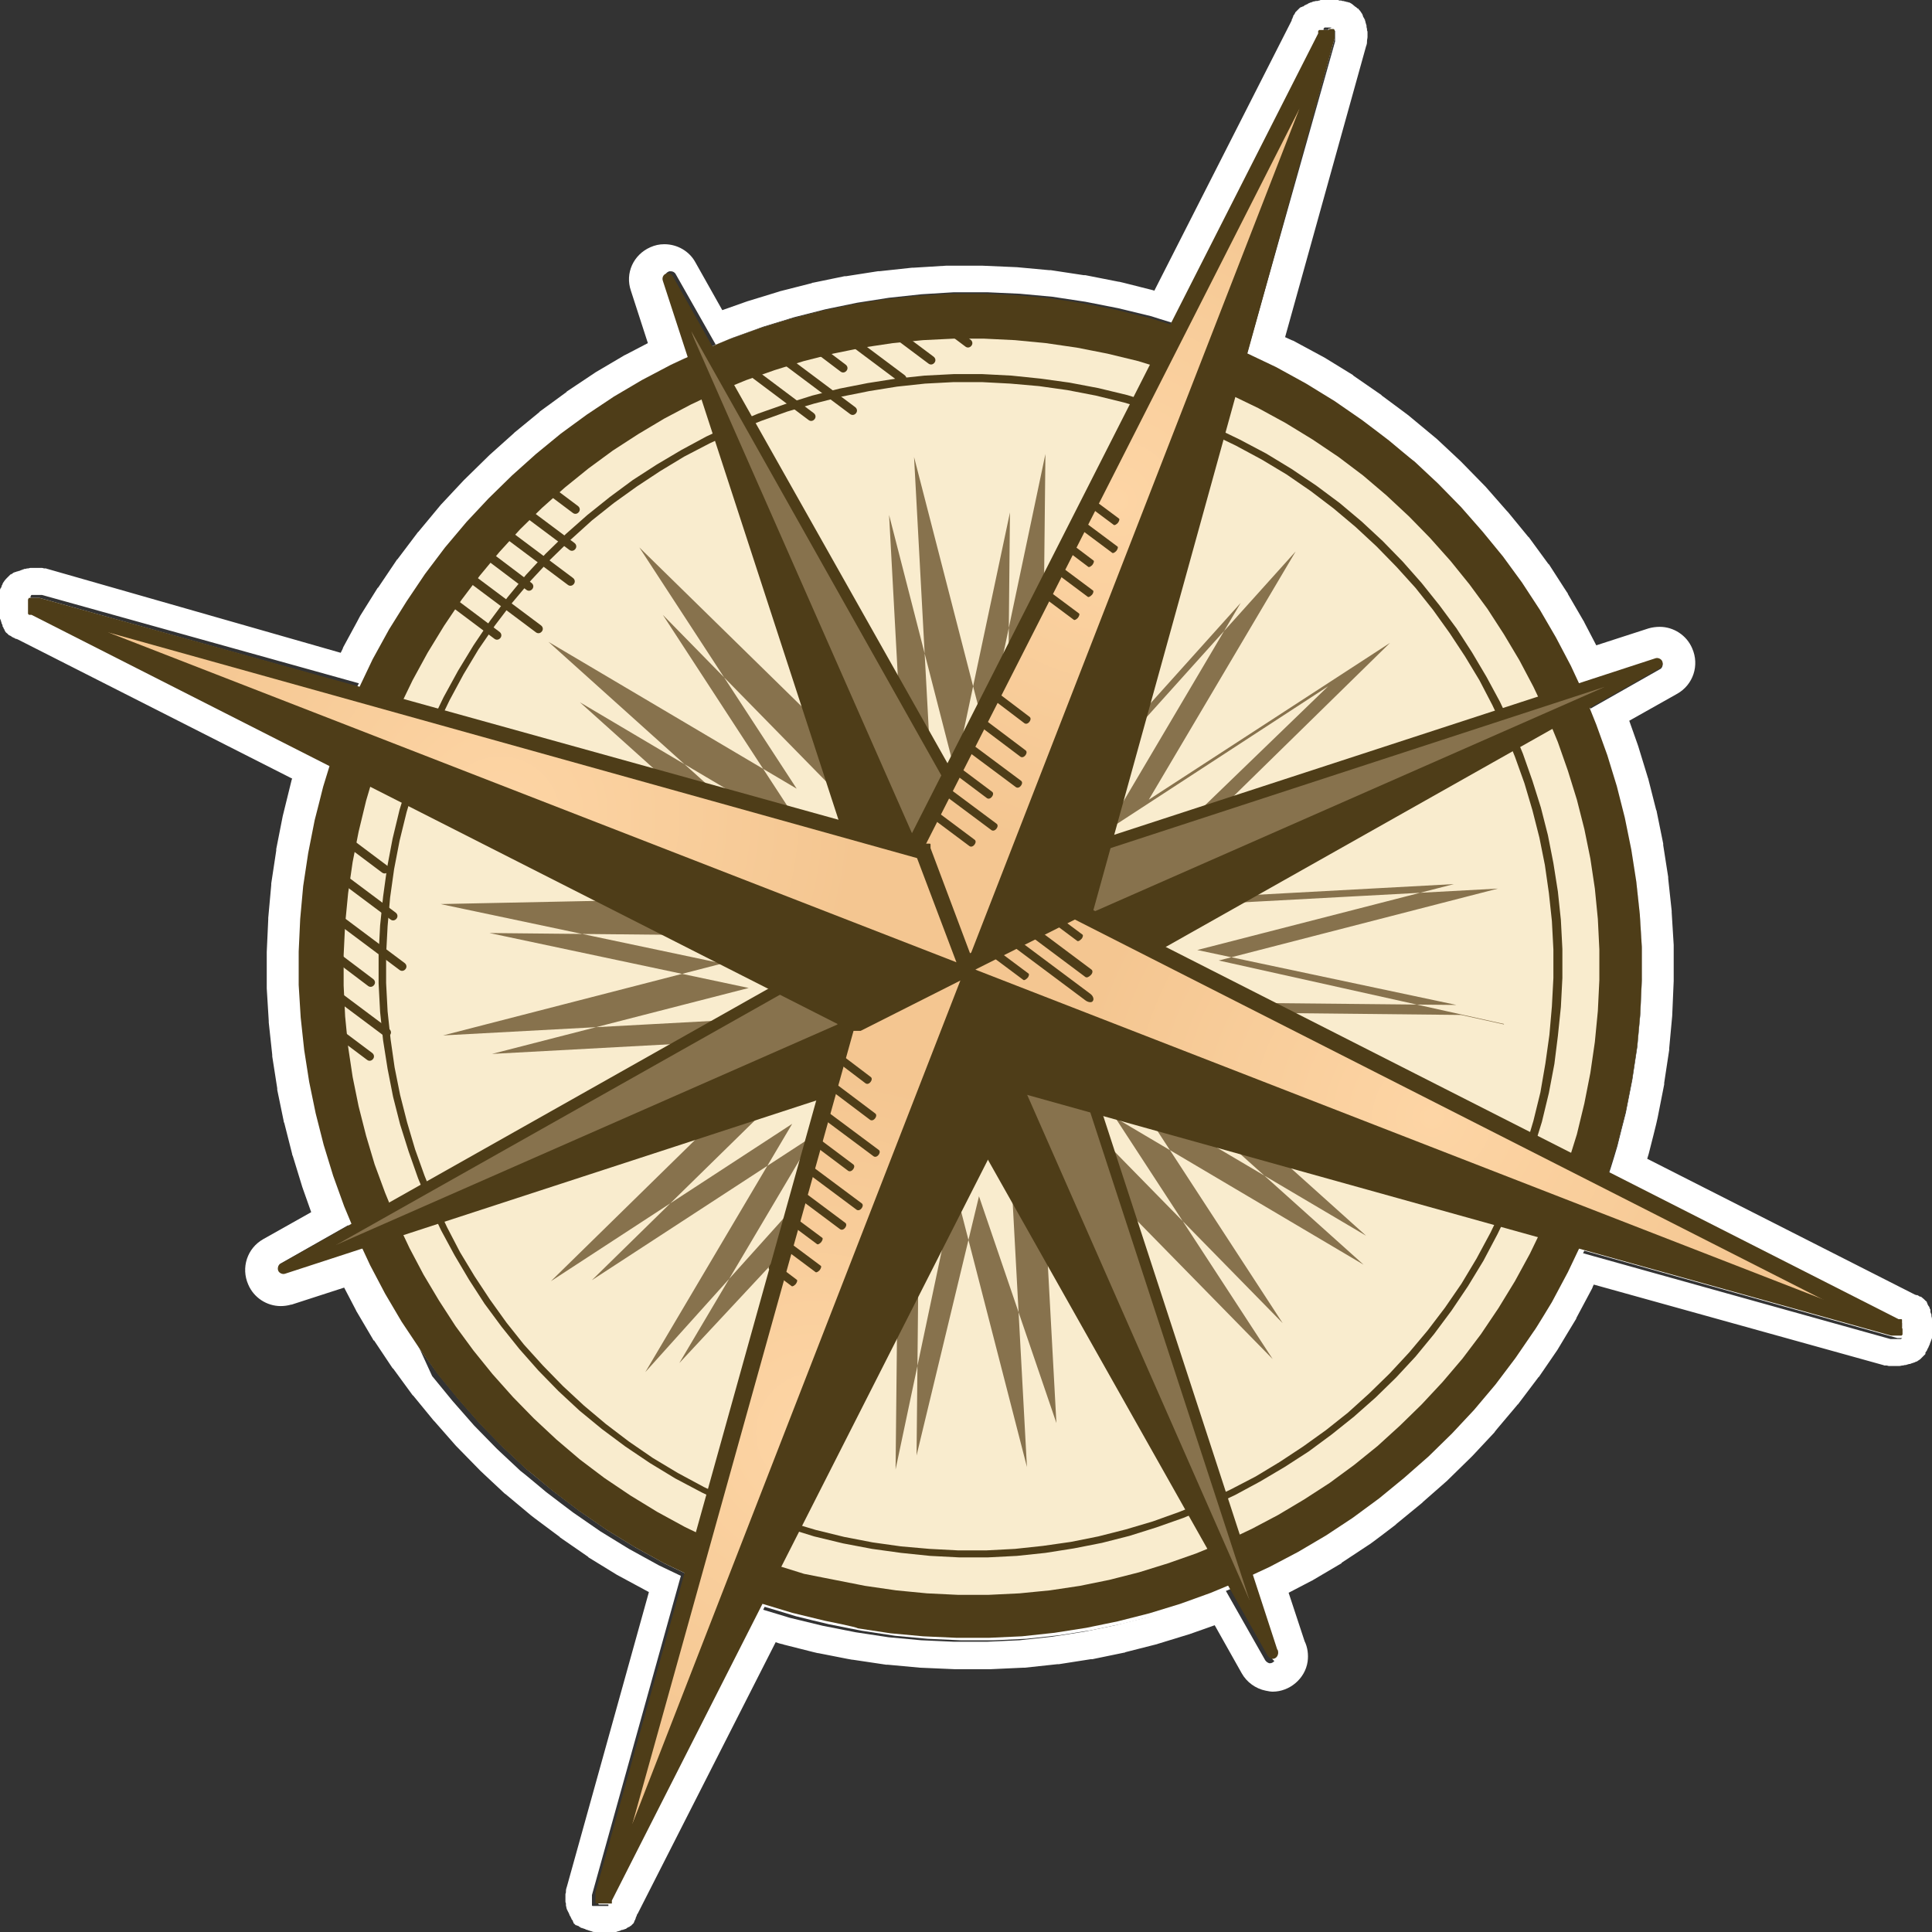 <svg xmlns="http://www.w3.org/2000/svg" xmlns:xlink="http://www.w3.org/1999/xlink" id="Layer_1" x="0px" y="0px" viewBox="0 0 386.8 386.8" style="enable-background:new 0 0 386.8 386.8;" xml:space="preserve"><rect x="0" y="0" width="386.8" height="386.8" fill="#333333" stroke="none"/><style type="text/css">	.st0{fill:#FFFFFF;}	.st1{fill:#F9ECCE;}	.st2{fill:#4E3D18;}	.st3{fill:#87724D;}	.st4{fill-rule:evenodd;clip-rule:evenodd;fill:#87724D;}	.st5{fill-rule:evenodd;clip-rule:evenodd;fill:#4E3D18;}	.st6{fill-rule:evenodd;clip-rule:evenodd;fill:url(#SVGID_1_);}	.st7{fill-rule:evenodd;clip-rule:evenodd;fill:url(#SVGID_00000019644605219580435630000016342409816185963167_);}	.st8{fill-rule:evenodd;clip-rule:evenodd;fill:url(#SVGID_00000150784751724873424260000015418021943006791868_);}	.st9{fill-rule:evenodd;clip-rule:evenodd;fill:url(#SVGID_00000145027862183520980810000010602663527220987064_);}</style><g>	<g>		<g>			<path class="st0" d="M380.8,265.7L380.8,265.7l0-0.1l0-0.1l0-0.1l0-0.1l0-0.1l0-0.1l0-0.1l0-0.1l0-0.1l0-0.1l0-0.1l0-0.1l0-0.1    l0-0.1l-0.1-0.1l-0.1,0l-0.1,0l-0.1,0l-0.1,0l-0.1,0l-0.1,0l-58.1-29.5c0.5-1.7,1.8-5.8,1.8-5.8c0,0,1.7-6.6,1.7-6.7l1.3-6.6    l1-6.6l0.6-6.5c0,0,0.3-6.7,0.3-6.7l0-6.6l-0.4-6.5l-0.7-6.5l-1-6.4l-1.3-6.4l-1.6-6.3l-1.9-6.2l-2.2-6.1l-1.4-3.4l14.1-8    c0.5-0.3,0.7-0.9,0.5-1.4c-0.2-0.5-0.8-0.8-1.4-0.6l-15.4,5l-1.6-3.4l-3-5.7l-3.2-5.5c0,0-3.6-5.5-3.6-5.5l-3.8-5.2l-4.1-5    l-4.3-4.9l-4.6-4.7l-4.7-4.4c0,0-5.1-4.2-5.1-4.2c0,0-5.4-4.1-5.4-4.1l-5.5-3.8l-5.7-3.5c0,0-6-3.3-6-3.3l-5.9-2.8L267.1,8l0,0    l0,0l0-0.1l0-0.1l0-0.1l0-0.1l0-0.1l0-0.1l0-0.1l0-0.1l0-0.1l0-0.1l0-0.1l0-0.1l0-0.1l0-0.1l0-0.1l0-0.1l0-0.1l0-0.1l0-0.1l0-0.1    l0-0.1l-0.1-0.1l-0.1-0.1l-0.1,0l-0.1,0l-0.1,0l-0.1,0l-0.1,0l-0.1,0l-0.1,0l-0.1,0l-0.1,0L266,6L266,6l-0.1,0l-0.1,0l-0.1,0    l-0.1,0l-0.1,0l-0.1,0l-0.1,0l-0.1,0l-0.1,0l-0.1,0l-0.1,0l-0.1,0l-0.1,0l-0.1,0l-0.1,0l-0.1,0l-0.1,0l-0.1,0l-0.1,0l-0.1,0.1    l-0.1,0.1l0,0.1l0,0.1l0,0.1l0,0.1l0,0.1l-29.7,58.6c-2-0.6-4.8-1.5-4.8-1.5s-6.5-1.6-6.6-1.6l-6.6-1.3l-6.6-1l-6.5-0.6    c0,0-6.6-0.3-6.6-0.3c0,0-6.7,0-6.7,0l-6.5,0.4l-6.5,0.7l-6.4,1l-6.3,1.3l-6.3,1.6l-6.2,1.9l-6.1,2.2l-3.4,1.4l-8-14.1    c-0.3-0.5-0.9-0.7-1.4-0.5c-0.5,0.2-0.8,0.8-0.6,1.4l5,15.4l-3.4,1.6l-5.7,3l-5.6,3.3l-5.4,3.6l-5.2,3.8l-5,4.1l-4.8,4.3    c0,0-4.7,4.6-4.7,4.6l-4.4,4.7c0,0-4.3,5.1-4.3,5.1l-4,5.3l-3.7,5.5l-3.5,5.6c0,0-3.3,6-3.3,6l-2.6,5.3L7.9,119.7l-0.1,0l-0.1,0    l-0.1,0l-0.1,0l-0.1,0l-0.1,0l-0.1,0l-0.1,0l-0.1,0l-0.1,0l-0.1,0l-0.1,0l-0.1,0l-0.1,0l-0.1,0l-0.1,0l-0.1,0l-0.1,0l-0.1,0    l-0.1,0l-0.1,0l-0.1,0.1l0,0.1l-0.1,0.1l0,0.1l0,0.1l0,0.1l0,0.1l0,0.1l0,0.1l0,0.1l0,0.1l0,0.1l0,0.1l0,0.1l0,0.1l0,0.1v0.1    l0,0.1l0,0.1l0,0.1l0,0.1l0,0.1l0,0.1l0,0.1l0,0.1l0,0.1l0,0.1l0,0.1l0,0.1l0,0.1l0,0.1l0,0.1l0.1,0.1l0.1,0.1l0.1,0l0.1,0l0.1,0    l0.1,0l0.1,0l0,0l59.5,30.2c-0.6,1.9-1.5,5.1-1.5,5.1c0,0-1.7,6.6-1.7,6.7l-1.3,6.6l-1,6.6l-0.6,6.6l-0.3,6.5c0,0,0,6.7,0,6.7    l0.4,6.5l0.7,6.5l1,6.4l1.3,6.3l1.6,6.3l1.9,6.2l2.2,6.1l1.4,3.4l-14.1,8c-0.5,0.3-0.7,0.9-0.5,1.4c0.2,0.5,0.8,0.8,1.4,0.6    l15.4-5l1.6,3.4l3,5.7l3.3,5.6L84,270l3.8,5.2l4.1,5l4.3,4.9l4.6,4.7l4.7,4.4c0,0,5.1,4.2,5.1,4.2c0,0,5.4,4.1,5.4,4.1l5.5,3.8    l5.7,3.5c0,0,6,3.3,6,3.3l4.4,2.1l-17.8,63.9l0,0.1l0,0.1l0,0.1l0,0.1l0,0.1l0,0.1l0,0.1l0,0.1l0,0.1l0,0.1l0,0.1l0,0.1l0,0.1    l0,0.1l0,0.1l0,0.1l0,0.1l0,0.1l0,0.1l0,0.1l0,0.1l0.1,0.1l0.1,0l0.1,0l0.1,0l0.1,0l0.1,0l0.1,0l0.1,0l0.1,0l0.1,0l0.1,0l0.1,0    l0.1,0l0.1,0l0.1,0l0.1,0l0.1,0l0.1,0l0.1,0l0.1,0l0.1,0l0.1,0l0.1,0l0.1,0l0.1,0l0.1,0l0.1,0l0.1,0l0.1,0l0.1,0l0.1,0l0.1,0    l0.1,0l0-0.1l0-0.1l0-0.1l0-0.1l0-0.1l0-0.1l0,0l30-59c1.4,0.4,6.3,1.9,6.3,1.9s6.5,1.6,6.6,1.6c0,0,6.5,1.3,6.6,1.3    c0,0,6.6,1,6.6,1l6.5,0.6c0,0,6.6,0.3,6.6,0.3c0,0,6.7,0,6.7,0l6.5-0.3l6.5-0.7l6.4-1l6.3-1.3l6.3-1.6l6.2-1.9l6.1-2.2l3.4-1.4    l8,14.1c0.2,0.3,0.5,0.5,0.8,0.6c0,0,0,0,0,0c0.6,0.2,1.2-0.3,1.3-0.9c0-0.3,0-0.6-0.2-0.8l-4.9-15.1l3.4-1.6l5.7-3l5.6-3.3    l5.3-3.5c0,0,5.3-3.9,5.3-3.9l5-4.1l4.9-4.3l4.7-4.6l4.4-4.7c0,0,4.3-5.1,4.3-5.1l4-5.3l3.7-5.4c0,0,3.5-5.8,3.6-5.8l3.2-6    l2.4-4.9l62.7,17.5l0,0l0.1,0l0.1,0l0.1,0l0.1,0l0.1,0l0.1,0l0.1,0l0.1,0l0.1,0l0.1,0l0.1,0l0.1,0l0.1,0l0.1,0l0.1,0l0.1,0l0.1,0    l0.1,0l0.1,0l0.1,0l0.1,0l0.1-0.1l0.1-0.1l0-0.1l0-0.1l0-0.1l0-0.1l0-0.1l0-0.1l0-0.1l0-0.1l0-0.1l0-0.1l0-0.1l0-0.1l0-0.1    L380.8,265.7L380.8,265.7z"></path>			<path class="st0" d="M265.8,6L265.8,6l0.1,0l0.1,0l0.1,0l0.1,0l0.1,0l0.1,0l0.1,0l0.1,0l0.1,0l0.1,0l0.1,0l0.1,0l0.1,0l0.1,0.1    l0.1,0.1l0,0.1l0,0.1l0,0.1l0,0.1l0,0.1l0,0.1l0,0.1l0,0.1l0,0.1l0,0.1l0,0.1l0,0.1l0,0.1l0,0.1l0,0.1l0,0.1l0,0.1l0,0.1l0,0.1    l0,0.1l0,0.1l0,0l0,0L249.6,71l5.9,2.8c0,0,6,3.3,6,3.3l5.7,3.5l5.5,3.8c0,0,5.3,4,5.4,4.1c0,0,5,4.2,5.1,4.2l4.7,4.4l4.6,4.7    l4.3,4.9l4.1,5l3.8,5.2c0,0,3.6,5.5,3.6,5.5l3.2,5.5l3,5.7l1.6,3.4l15.4-5c0.1,0,0.2-0.1,0.3-0.1c0.4,0,0.9,0.2,1,0.7    c0.2,0.5,0,1.2-0.5,1.4l-14.1,8l1.4,3.4l2.2,6.1l1.9,6.2l1.6,6.3l1.3,6.4l1,6.4l0.7,6.5l0.4,6.5l0,6.6c0,0-0.3,6.6-0.3,6.7    l-0.6,6.5l-1,6.6l-1.3,6.6c0,0-1.7,6.6-1.7,6.7c0,0-1.2,4.1-1.8,5.8l58.1,29.5l0.1,0l0.1,0l0.1,0l0.1,0l0.1,0l0.1,0l0.1,0.1    l0,0.1l0,0.1l0,0.1l0,0.1l0,0.1l0,0.1l0,0.1l0,0.1l0,0.1l0,0.1l0,0.1l0,0.1l0,0.1l0,0.1l0,0.1l0,0.1l0,0.1l0,0.1l0,0.1l0,0.1    l0,0.1l0,0.1l0,0.1l0,0.1l0,0.1l0,0.1l0,0.1l0,0.1l0,0.1l0,0.1l-0.1,0.1l-0.1,0.1l-0.1,0l-0.1,0l-0.1,0l-0.1,0l-0.1,0l-0.1,0    l-0.1,0l-0.1,0l-0.1,0l-0.1,0l-0.1,0l-0.1,0l-0.1,0l-0.1,0l-0.1,0l-0.1,0l-0.1,0l-0.1,0l-0.1,0l-0.1,0l-0.1,0l0,0l-62.7-17.5    l-2.4,4.9l-3.2,6c0,0-3.5,5.8-3.6,5.8l-3.7,5.4l-4,5.3c0,0-4.3,5.1-4.3,5.1l-4.4,4.7l-4.7,4.6l-4.9,4.3l-5,4.1    c0,0-5.3,3.9-5.3,3.9l-5.3,3.5l-5.6,3.3l-5.7,3l-3.4,1.6l4.9,15.1c0.2,0.2,0.2,0.5,0.2,0.8c-0.1,0.5-0.6,1-1.1,1    c-0.1,0-0.2,0-0.2,0c0,0,0,0,0,0c-0.3-0.1-0.6-0.3-0.8-0.6l-8-14.1l-3.4,1.4l-6.1,2.2l-6.2,1.9l-6.3,1.6l-6.3,1.3l-6.4,1    l-6.5,0.7l-6.5,0.3c0,0-6.4,0-6.6,0c0,0,0,0,0,0c0,0-6.5-0.3-6.6-0.3l-6.5-0.6c0,0-6.6-1-6.6-1c0,0-6.6-1.3-6.6-1.3    c0,0-6.6-1.6-6.6-1.6s-4.9-1.5-6.3-1.9l-30,59l0,0l0,0.1l0,0.1l0,0.1l0,0.1l0,0.1l0,0.1l-0.1,0l-0.1,0l-0.1,0l-0.1,0l-0.1,0    l-0.1,0l-0.1,0l-0.1,0l-0.1,0l-0.1,0l-0.1,0l-0.1,0l-0.1,0l-0.1,0l-0.1,0l-0.1,0l-0.1,0l-0.1,0l-0.1,0l-0.1,0l-0.1,0l-0.1,0    l-0.1,0l-0.1,0l-0.1,0l-0.1,0l-0.1,0l-0.1,0l-0.1,0l-0.1,0l-0.1,0l-0.1,0l-0.1-0.1l0-0.1l0-0.1l0-0.1l0-0.1l0-0.1l0-0.1l0-0.1    l0-0.1l0-0.1l0-0.1l0-0.1l0-0.1l0-0.1l0-0.1l0-0.1l0-0.1l0-0.1l0-0.1l0-0.1l0-0.1l0-0.1l17.8-63.9l-4.4-2.1c0,0-6-3.3-6-3.3    l-5.7-3.5l-5.5-3.8c0,0-5.3-4-5.4-4.1c0,0-5-4.2-5.1-4.2l-4.7-4.4l-4.6-4.7l-4.3-4.9l-4.1-5L84,270l-3.6-5.4l-3.3-5.6l-3-5.7    l-1.6-3.4l-15.4,5c-0.1,0-0.2,0.1-0.3,0.1c-0.4,0-0.9-0.3-1-0.7c-0.2-0.5,0-1.2,0.5-1.4l14.1-8l-1.4-3.4l-2.2-6.1l-1.9-6.2    l-1.6-6.3l-1.3-6.3l-1-6.4l-0.7-6.5l-0.4-6.5c0,0,0-6.6,0-6.7l0.3-6.5l0.6-6.6l1-6.6l1.3-6.6c0,0,1.7-6.6,1.7-6.7    c0,0,1-3.1,1.5-5.1L6.8,122.5l0,0l-0.1,0l-0.1,0l-0.1,0l-0.1,0l-0.1,0l-0.1-0.1l-0.1-0.1l0-0.1l0-0.1l0-0.1l0-0.1l0-0.1l0-0.1    l0-0.1l0-0.1l0-0.1l0-0.1l0-0.1l0-0.1l0-0.1l0-0.1l0-0.1v-0.1l0-0.1l0-0.1l0-0.1l0-0.1l0-0.1l0-0.1l0-0.1l0-0.1l0-0.1l0-0.1    l0-0.1l0-0.1l0-0.1l0.1-0.1l0-0.1l0.1-0.1l0.1,0l0.1,0l0.1,0l0.1,0l0.1,0l0.1,0l0.1,0l0.1,0l0.1,0l0.1,0l0.1,0l0.1,0l0.1,0l0.1,0    l0.1,0l0.1,0l0.1,0l0.1,0l0.1,0l0.1,0l0.1,0l64.2,17.9l2.6-5.3c0,0,3.3-6,3.3-6l3.5-5.6l3.7-5.5l4-5.3c0,0,4.3-5.1,4.3-5.1    l4.4-4.7c0,0,4.7-4.6,4.7-4.6l4.8-4.3l5-4.1l5.2-3.8l5.4-3.6l5.6-3.3l5.7-3l3.4-1.6l-5-15.4c-0.2-0.6,0.1-1.2,0.6-1.4    c0.1-0.1,0.3-0.1,0.5-0.1c0.4,0,0.8,0.2,1,0.6l8,14.1l3.4-1.4l6.1-2.2l6.2-1.9l6.3-1.6l6.3-1.3l6.4-1l6.5-0.7l6.5-0.4    c0,0,6.4,0,6.6,0c0,0,0,0,0,0c0,0,6.6,0.3,6.6,0.3l6.5,0.6l6.6,1l6.6,1.3c0,0,6.6,1.6,6.6,1.6s2.8,0.9,4.8,1.5l29.7-58.6l0-0.1    l0-0.1l0-0.1l0-0.1l0-0.1l0.1-0.1l0.1-0.1l0.1,0l0.1,0l0.1,0l0.1,0l0.1,0l0.1,0l0.1,0l0.1,0l0.1,0l0.1,0l0.1,0l0.1,0l0.1,0l0.1,0    L265.8,6L265.8,6 M265.8,0C265.7,0,265.7,0,265.8,0l-0.1,0c-0.1,0-0.2,0-0.3,0l-0.1,0c-0.1,0-0.2,0-0.3,0l-0.1,0    c-0.1,0-0.2,0-0.3,0l-0.1,0c-0.1,0-0.2,0-0.3,0.1l-0.1,0c-0.1,0-0.2,0.1-0.4,0.1l-0.1,0l-0.1,0c-0.2,0-0.3,0.1-0.5,0.1l-0.1,0    c-0.1,0.1-0.3,0.1-0.4,0.2l-0.1,0l0,0c-0.1,0-0.1,0-0.2,0.1l-0.1,0c-0.2,0.1-0.3,0.2-0.5,0.3l-0.1,0c0,0-0.1,0.1-0.1,0.1l-0.1,0    c-0.1,0.1-0.3,0.2-0.4,0.3l-0.1,0c-0.1,0-0.1,0.1-0.2,0.1l-0.1,0c0,0-0.1,0.1-0.1,0.1l-0.1,0c-0.1,0.1-0.2,0.2-0.3,0.3l-0.1,0.1    c0,0-0.1,0.1-0.1,0.1l-0.1,0.1c-0.1,0.1-0.3,0.3-0.4,0.4l0,0.1c0,0,0,0-0.1,0.1l0,0.1c-0.1,0.1-0.2,0.2-0.3,0.4l0,0.1    c0,0.1-0.1,0.1-0.1,0.2l0,0.1c-0.1,0.1-0.2,0.3-0.2,0.4l0,0.1l-27.5,54.1c-0.1,0-0.2-0.1-0.3-0.1c-6.7-1.7-6.7-1.7-6.9-1.7    l-6.6-1.3c-0.1,0-0.2,0-0.3,0l-6.6-1c-0.1,0-0.2,0-0.3,0l-6.5-0.6c-0.2,0-0.2,0-6.9-0.3c-0.1,0-0.1,0-0.2,0c0,0-0.1,0-0.1,0    c-0.3,0-6.7,0-6.7,0c-0.1,0-0.2,0-0.3,0l-6.5,0.4c-0.1,0-0.2,0-0.3,0l-6.5,0.7c-0.1,0-0.2,0-0.3,0l-6.4,1c-0.1,0-0.2,0-0.3,0    l-6.3,1.3c-0.1,0-0.2,0-0.3,0.1l-6.3,1.6c-0.1,0-0.2,0.1-0.3,0.1l-6.2,1.9c-0.1,0-0.2,0.1-0.3,0.1l-4.8,1.7l-5.4-9.6    c-1.2-2.2-3.6-3.6-6.2-3.6c-1,0-1.9,0.2-2.8,0.6c-3.4,1.5-5.1,5.2-3.9,8.7l3.4,10.5l-4.6,2.4c-0.1,0-0.2,0.1-0.2,0.1l-5.6,3.3    c-0.1,0.1-0.2,0.1-0.3,0.2l-5.4,3.6c-0.1,0.1-0.2,0.1-0.2,0.2l-5.2,3.8c-0.1,0.1-0.2,0.1-0.2,0.2l-5,4.1    c-0.1,0.1-0.1,0.1-0.2,0.2l-4.8,4.3c-0.1,0.1-0.1,0.1-5,4.9c-0.1,0.1-0.1,0.1-0.2,0.2l-4.4,4.7c0,0,0,0-0.1,0.1    c-0.1,0.1-0.1,0.1-4.4,5.3c-0.1,0.1-0.1,0.2-0.2,0.2l-4,5.3c-0.1,0.1-0.1,0.2-0.2,0.2l-3.7,5.5c-0.1,0.1-0.1,0.2-0.2,0.2    l-3.5,5.6c-0.1,0.2-0.4,0.8-3.4,6.3c0,0.1-0.1,0.2-0.1,0.3l-0.4,0.8L9.5,113.9c-0.1,0-0.2,0-0.2-0.1l-0.1,0c-0.1,0-0.1,0-0.2,0    l-0.1,0c-0.2,0-0.3-0.1-0.5-0.1l-0.1,0l-0.1,0c-0.2,0-0.3,0-0.5,0l-0.1,0c-0.1,0-0.1,0-0.2,0c0,0,0,0,0,0l-0.1,0    c-0.1,0-0.2,0-0.3,0l-0.1,0c-0.1,0-0.1,0-0.2,0l-0.1,0c-0.1,0-0.3,0-0.4,0l-0.1,0c-0.2,0-0.3,0.1-0.5,0.1l-0.1,0l0,0    c-0.2,0-0.3,0.1-0.5,0.1l-0.1,0c-0.1,0-0.1,0-0.2,0.1l-0.1,0c-0.1,0-0.1,0.1-0.2,0.1l-0.1,0c-0.1,0.1-0.3,0.1-0.4,0.2l-0.1,0    c-0.1,0-0.2,0.1-0.3,0.1l-0.1,0c-0.1,0-0.1,0.1-0.2,0.1l-0.1,0c-0.1,0-0.1,0.1-0.2,0.1l-0.1,0c-0.2,0.1-0.3,0.2-0.4,0.3l-0.1,0    c0,0-0.1,0.1-0.1,0.1l-0.1,0l-0.1,0.1c-0.1,0.1-0.3,0.3-0.4,0.4l-0.1,0.1c-0.1,0.1-0.2,0.2-0.3,0.3c-0.2,0.2-0.4,0.5-0.6,0.8l0,0    l0,0c0,0.1-0.1,0.1-0.1,0.2l0,0.1c-0.1,0.1-0.2,0.3-0.2,0.4l0,0.1c-0.1,0.1-0.1,0.2-0.2,0.3c-0.1,0.2-0.2,0.5-0.3,0.7l0,0.1    l0,0.1c0,0.1-0.1,0.3-0.1,0.4l0,0.1c0,0.2-0.1,0.4-0.1,0.5l0,0.1l0,0c0,0.2,0,0.3-0.1,0.5l0,0.1l0,0.1c0,0.1,0,0.3,0,0.4v0.1    c0,0.2,0,0.4,0,0.5l0,0.1l0,0.1l0,0.1c0,0.3,0.1,0.6,0.2,0.9c0,0.1,0.1,0.3,0.1,0.4l0,0.1c0,0.1,0.1,0.3,0.1,0.4l0,0.1    c0,0,0,0.1,0.1,0.1l0,0.1c0.1,0.1,0.1,0.3,0.2,0.4l0,0.1c0,0.1,0.1,0.2,0.1,0.3l0,0.1c0.1,0.1,0.1,0.2,0.2,0.4l0,0.1l0,0.1    c0.1,0.1,0.1,0.2,0.2,0.3l0,0.1c0.1,0.1,0.1,0.2,0.2,0.3l0,0.1c0,0,0.1,0.1,0.1,0.1l0,0.1c0.1,0.1,0.2,0.3,0.4,0.4l0.1,0.1l0,0    c0.1,0.1,0.2,0.2,0.3,0.3l0.1,0c0,0,0.1,0.1,0.1,0.1l0.1,0c0.1,0.1,0.3,0.2,0.4,0.3l0.1,0c0,0,0.1,0.1,0.1,0.1l0.1,0    c0.1,0.1,0.2,0.1,0.3,0.2l0.1,0c0.1,0,0.2,0.1,0.3,0.1l55,27.9l-0.1,0.2c0,0-1.7,6.9-1.8,7.3l-1.3,6.6c0,0.1,0,0.2,0,0.3l-1,6.6    c0,0.1,0,0.2,0,0.3l-0.6,6.6c0,0.1,0,0.2,0,0.3l-0.3,6.5c0,0.2,0,0.2,0,7c0,0.1,0,0.2,0,0.3l0.4,6.5c0,0.1,0,0.2,0,0.3l0.7,6.5    c0,0.1,0,0.2,0,0.3l1,6.4c0,0.1,0,0.2,0,0.3l1.3,6.3c0,0.1,0,0.2,0.1,0.3l1.6,6.3c0,0.1,0,0.2,0.1,0.3l1.9,6.2    c0,0.1,0.1,0.2,0.1,0.3l1.7,4.8l-9.6,5.4c-3.2,1.8-4.5,5.7-3,9.1c1.1,2.6,3.7,4.3,6.5,4.3c0.7,0,1.4-0.1,2.1-0.3c0,0,0,0,0.1,0    l10.5-3.4l2.4,4.6c0,0.1,0.1,0.2,0.1,0.2l3.3,5.6c0,0.1,0.1,0.2,0.2,0.2l3.6,5.4c0.1,0.1,0.1,0.2,0.2,0.2l3.8,5.2    c0.1,0.1,0.1,0.2,0.2,0.2l4.1,5c0.1,0.1,0.1,0.1,0.2,0.2l4.3,4.9c0.1,0.1,0.1,0.1,0.2,0.2l4.6,4.7c0.1,0.1,0.1,0.1,0.2,0.2    l4.7,4.4c0,0,0,0,0,0l0,0c0.2,0.1,0.6,0.5,5.3,4.4c0.1,0.1,0.1,0.1,5.6,4.2c0.1,0.1,0.2,0.1,0.2,0.2l5.5,3.8    c0.1,0.1,0.2,0.1,0.2,0.2l5.7,3.5l0,0c0.2,0.1,0.9,0.5,6.3,3.4c0,0,0.1,0,0.1,0.1l-16.4,58.9c-0.1,0.3-0.2,0.6-0.2,0.9l0,0.1l0,0    c0,0.2,0,0.3-0.1,0.5l0,0l0,0c0,0.2,0,0.4,0,0.6l0,0.1c0,0.2,0,0.3,0,0.5l0,0.1l0,0.1c0,0.2,0,0.3,0.1,0.5l0,0.1c0,0,0,0,0,0.1    l0,0.1l0,0.1c0.1,0.3,0.1,0.6,0.2,0.8c0.1,0.2,0.2,0.4,0.3,0.6c0.1,0.1,0.1,0.3,0.2,0.4l0,0.1c0.1,0.2,0.2,0.3,0.3,0.5l0,0.1    c0,0,0.1,0.1,0.1,0.1l0,0.1l0,0c0.1,0.1,0.2,0.3,0.3,0.4l0,0.1c0,0.1,0.1,0.1,0.1,0.2l0,0.1c0.1,0.1,0.2,0.2,0.3,0.3l0.1,0.1    c0.1,0,0.1,0.1,0.2,0.1l0.1,0c0.1,0,0.1,0.1,0.2,0.1l0.1,0c0.1,0.1,0.1,0.1,0.2,0.2l0.1,0c0.1,0.1,0.2,0.2,0.3,0.2l0.1,0    c0.1,0,0.1,0.1,0.2,0.1l0.1,0c0.1,0,0.1,0.1,0.2,0.1l0.1,0c0.1,0.1,0.2,0.1,0.4,0.2l0.1,0c0.1,0,0.1,0.1,0.2,0.1l0.1,0    c0.1,0,0.1,0.1,0.2,0.1l0.1,0c0.2,0.1,0.4,0.1,0.5,0.2l0.1,0l0.1,0c0.1,0,0.3,0.1,0.4,0.1l0.1,0c0.2,0,0.3,0.1,0.5,0.1l0.1,0    l0.1,0c0.2,0,0.3,0,0.5,0l0.1,0c0.1,0,0.1,0,0.2,0c0,0,0,0,0,0l0.1,0c0.1,0,0.2,0,0.2,0l0.1,0c0.1,0,0.2,0,0.4,0l0.1,0    c0.1,0,0.2,0,0.3,0l0.1,0c0.1,0,0.1,0,0.2,0l0.1,0c0.1,0,0.1,0,0.2,0l0.1,0c0.2,0,0.4-0.1,0.6-0.2c0.2-0.1,0.4-0.1,0.6-0.2l0.1,0    l0,0c0.2-0.1,0.3-0.2,0.5-0.2l0.1,0c0.1,0,0.1-0.1,0.2-0.1l0.1,0c0.1,0,0.1-0.1,0.2-0.1l0.1,0c0.1-0.1,0.3-0.2,0.4-0.3l0.1,0    c0,0,0.1-0.1,0.1-0.1l0.1,0c0.1-0.1,0.2-0.2,0.3-0.2c0.2-0.2,0.4-0.4,0.6-0.6l0-0.1c0,0,0.1-0.1,0.1-0.1l0-0.1l0-0.1    c0.1-0.1,0.2-0.2,0.2-0.3l0-0.1c0.1-0.1,0.1-0.1,0.1-0.2l0-0.1c0.1-0.1,0.1-0.2,0.2-0.4l0-0.1c0.1-0.1,0.1-0.2,0.2-0.3l27.6-54.3    c0.8,0.3,1.4,0.4,1.4,0.4c0.1,0,0.2,0.1,0.3,0.1c6.7,1.7,6.7,1.7,6.9,1.7c6.6,1.3,6.6,1.3,6.7,1.3c0,0,0,0,0.1,0c0,0,6.7,1,6.7,1    c0.1,0,0.2,0,0.3,0l6.5,0.6c0.2,0,0.2,0,6.9,0.3c0.1,0,0.2,0,0.3,0c0.2,0,6.7,0,6.7,0c0.1,0,0.2,0,0.3,0l6.5-0.3    c0.1,0,0.2,0,0.3,0l6.5-0.7c0.1,0,0.2,0,0.3,0l6.4-1c0.1,0,0.2,0,0.3,0l6.3-1.3c0.1,0,0.2,0,0.3-0.1l6.3-1.6    c0.1,0,0.2-0.1,0.3-0.1l6.2-1.9c0.1,0,0.2-0.1,0.3-0.1l4.8-1.7l5.4,9.6c1,1.8,2.8,3.1,4.8,3.5c0.5,0.1,1,0.2,1.4,0.2    c3.4,0,6.5-2.6,7-6c0.2-1.4,0-2.9-0.6-4.1l-3.2-9.7l4.6-2.4c0.1,0,0.2-0.1,0.2-0.1l5.6-3.3c0.1,0,0.2-0.1,0.2-0.2l5.3-3.5    c0.2-0.1,0.8-0.5,5.5-4.1c0.1-0.1,0.1-0.1,0.2-0.2l5-4.1c0.1-0.1,0.2-0.1,0.2-0.2l4.9-4.3c0.1-0.1,0.1-0.1,0.2-0.2l4.7-4.6    c0.1-0.1,0.1-0.1,0.2-0.2l4.4-4.7c0.1-0.2,0.1-0.2,4.5-5.4c0.1-0.1,0.1-0.2,0.2-0.2l4-5.3c0.1-0.1,0.1-0.2,0.2-0.2l3.7-5.4l0,0    c0.4-0.7,3.8-6.3,3.8-6.3c0,0,0,0,0-0.1l3.2-6c0-0.1,0.1-0.2,0.1-0.3l0.2-0.4l57.9,16.1c0.1,0,0.2,0.1,0.3,0.1l0.1,0    c0.1,0,0.1,0,0.2,0l0.1,0c0.2,0,0.3,0.1,0.5,0.1l0.1,0l0.1,0c0.1,0,0.3,0,0.4,0l0.1,0c0.1,0,0.2,0,0.2,0c0,0,0.1,0,0.1,0l0.1,0    c0.1,0,0.1,0,0.2,0l0.1,0c0.1,0,0.2,0,0.3,0l0.1,0c0.1,0,0.1,0,0.2,0l0.1,0c0.2,0,0.4-0.1,0.6-0.1l0.1,0l0,0    c0.1,0,0.3-0.1,0.4-0.1l0.1,0l0.1,0c0.2-0.1,0.4-0.1,0.6-0.2l0.1,0l0.1,0c0.2-0.1,0.3-0.1,0.5-0.2l0.1,0c0.1,0,0.1-0.1,0.2-0.1    l0.1,0c0.1,0,0.1-0.1,0.1-0.1l0.1,0c0.1,0,0.1-0.1,0.2-0.1l0.1,0c0.2-0.2,0.5-0.3,0.7-0.5c0.1-0.1,0.2-0.2,0.3-0.3l0.1-0.1    c0,0,0.1-0.1,0.1-0.1l0.1-0.1c0.1-0.1,0.3-0.3,0.4-0.4l0-0.1c0,0,0,0,0-0.1l0-0.1c0.1-0.1,0.2-0.3,0.3-0.4l0-0.1    c0,0,0.1-0.1,0.1-0.1l0-0.1c0.1-0.1,0.1-0.2,0.2-0.3l0-0.1c0,0,0-0.1,0.1-0.1l0-0.1c0.1-0.1,0.1-0.3,0.2-0.4l0-0.1    c0.1-0.2,0.1-0.3,0.2-0.5l0,0l0,0c0.1-0.2,0.1-0.4,0.2-0.5l0-0.1c0-0.1,0.1-0.3,0.1-0.4l0-0.1l0-0.1c0-0.1,0-0.3,0.1-0.4l0-0.1    c0,0,0-0.1,0-0.1l0-0.1c0-0.2,0-0.3,0-0.5l0-0.1c0-0.2,0-0.4,0-0.5l0-0.1l0-0.1l0-0.1c0-0.3-0.1-0.6-0.1-0.8    c0-0.1-0.1-0.3-0.1-0.4l0-0.1c0-0.1-0.1-0.3-0.1-0.4l0-0.1c0,0,0-0.1,0-0.1l0-0.1c-0.1-0.2-0.1-0.3-0.2-0.5l0-0.1c0,0,0,0,0-0.1    l0-0.1c0,0,0-0.1,0-0.1l0-0.1c-0.1-0.1-0.1-0.2-0.2-0.4l0-0.1c-0.1-0.1-0.2-0.3-0.3-0.4l0-0.1c0,0-0.1-0.1-0.1-0.1l0-0.1    c0-0.1-0.1-0.1-0.1-0.2l0-0.1c-0.1-0.1-0.1-0.2-0.2-0.2l-0.1-0.1c-0.1-0.1-0.2-0.2-0.3-0.3l0,0l0,0c-0.2-0.2-0.4-0.3-0.6-0.5    l-0.1,0l-0.1,0c-0.2-0.1-0.3-0.2-0.5-0.3l-0.1,0l-0.1,0c-0.1,0-0.2-0.1-0.3-0.1l-53.6-27.2l0.3-1l0,0c0.2-0.8,1.7-6.6,1.8-7.3    l0,0l1.3-6.6c0-0.1,0-0.2,0-0.3l1-6.6c0-0.1,0-0.2,0-0.3l0.6-6.5c0-0.2,0-0.2,0.3-7c0-0.1,0-0.2,0-0.3l0-6.6c0-0.1,0-0.2,0-0.3    l-0.4-6.5c0-0.1,0-0.2,0-0.3l-0.7-6.5c0-0.1,0-0.2,0-0.3l-1-6.4c0-0.1,0-0.2,0-0.3l-1.3-6.4c0-0.1,0-0.2-0.1-0.3l-1.6-6.3    c0-0.1-0.1-0.2-0.1-0.3l-1.9-6.2c0-0.1-0.1-0.2-0.1-0.3l-1.7-4.8l9.6-5.4c3.2-1.8,4.5-5.7,3-9.1c-1.1-2.6-3.7-4.3-6.5-4.3    c-0.7,0-1.5,0.1-2.2,0.3l-10.5,3.4l-2.4-4.6c0-0.1-0.1-0.2-0.1-0.2l-3.2-5.5c0,0,0,0,0-0.1c-0.1-0.1-0.1-0.1-3.7-5.7    c-0.1-0.1-0.1-0.2-0.2-0.2l-3.8-5.2c-0.1-0.1-0.1-0.2-0.2-0.2l-4.1-5c-0.1-0.1-0.1-0.1-0.2-0.2l-4.3-4.9    c-0.1-0.1-0.1-0.1-0.2-0.2l-4.6-4.7c-0.1-0.1-0.1-0.1-0.2-0.2l-4.7-4.4c-0.1-0.1-0.1-0.1-5.3-4.4l0,0c-0.2-0.2-1-0.8-5.6-4.2    c-0.1-0.1-0.2-0.1-0.2-0.2l-5.5-3.8c-0.1-0.1-0.2-0.1-0.2-0.2l-5.7-3.5l0,0c-0.2-0.1-0.9-0.5-6.3-3.4c-0.1,0-0.2-0.1-0.3-0.1    l-1.3-0.6l16.2-58.2c0,0,0,0,0,0c0-0.1,0.1-0.2,0.1-0.3l0,0l0,0c0.1-0.3,0.1-0.5,0.1-0.8c0-0.3,0.1-0.5,0.1-0.8l0-0.1l0-0.1v0    c0-0.2,0-0.4,0-0.6l0-0.1c0-0.1,0-0.3-0.1-0.4l0-0.1c0,0,0-0.1,0-0.1l0-0.1c0-0.1-0.1-0.3-0.1-0.4l0-0.1c0,0,0-0.1,0-0.1l0-0.1    l0,0c-0.1-0.2-0.1-0.4-0.2-0.6l0-0.1c0-0.1-0.1-0.2-0.1-0.3l0-0.1c0,0,0-0.1-0.1-0.1l0-0.1c-0.1-0.2-0.2-0.3-0.3-0.5l0-0.1l0,0    c0-0.1-0.1-0.1-0.1-0.2l0-0.1c-0.1-0.2-0.3-0.4-0.4-0.6c-0.1-0.2-0.3-0.3-0.4-0.5l-0.1-0.1l-0.1,0c-0.2-0.2-0.3-0.3-0.5-0.4    c-0.2-0.2-0.4-0.3-0.6-0.5l0,0c-0.2-0.1-0.3-0.2-0.5-0.3l-0.1,0c-0.1,0-0.2-0.1-0.3-0.1l-0.1,0c-0.1,0-0.2-0.1-0.3-0.1l-0.1,0    c-0.1,0-0.2-0.1-0.3-0.1l-0.1,0l-0.1,0c-0.2-0.1-0.3-0.1-0.5-0.1l-0.1,0c-0.1,0-0.2,0-0.2-0.1l-0.1,0c-0.2,0-0.3-0.1-0.5-0.1    l-0.1,0l-0.1,0c-0.2,0-0.3,0-0.5,0L266,0C265.9,0,265.8,0,265.8,0L265.8,0z"></path>		</g>		<g>			<g>				<circle class="st1" cx="193.9" cy="193" r="129.1"></circle>				<g>					<path class="st2" d="M311.9,207.4l0.6-5.8l0.3-5.8l0-5.8l-0.3-5.8l-0.6-5.7l-0.9-5.7l-1.1-5.6l-1.4-5.5l-1.7-5.4l-1.9-5.4      l-2.2-5.3l-2.4-5.1l-2.7-5l-2.9-4.9l-3.1-4.8l-3.4-4.6l-3.6-4.5l-3.8-4.3l-4-4.1l-4.2-3.9l-4.4-3.7l-4.7-3.5l-4.9-3.3l-5.1-3.1      l-5.3-2.8l-5.4-2.6l-5.6-2.4l-5.7-2.1l-5.8-1.8l-5.8-1.4l-5.8-1.1l-5.8-0.8l-5.8-0.6l-5.8-0.3l-5.8,0l-5.8,0.3l-5.7,0.6      l-5.7,0.9l-5.6,1.1l-5.5,1.4l-5.4,1.7l-5.4,1.9l-5.3,2.2l-5.1,2.4l-5,2.7l-4.9,2.9l-4.8,3.1l-4.6,3.4l-4.5,3.6l-4.3,3.8l-4.1,4      l-3.9,4.2l-3.7,4.5l-3.5,4.7l-3.3,4.9l-3.1,5.1l-2.9,5.3l-2.6,5.4l-2.3,5.6l-2.1,5.7l-1.8,5.8l-1.4,5.8l-1.1,5.8l-0.8,5.8      l-0.6,5.8l-0.3,5.8l0,5.8l0.3,5.7l0.6,5.7l0.9,5.7l1.1,5.6l1.4,5.5l1.7,5.4l1.9,5.4l2.2,5.3l2.4,5.1l2.7,5l2.9,4.9l3.1,4.8      l3.4,4.6l3.6,4.5l3.8,4.3l4,4.1l4.2,3.9l4.5,3.7l4.7,3.5l4.9,3.3l5.1,3.1l5.3,2.8l5.4,2.6l5.6,2.3l5.7,2.1l5.8,1.8l5.8,1.4      l5.8,1.1l5.8,0.8l5.8,0.6l5.8,0.3l5.8,0l5.8-0.3l5.7-0.6l5.7-0.9l5.6-1.1l5.5-1.4l5.4-1.7l5.4-1.9l5.3-2.2l5.1-2.4l5-2.7      l4.9-2.9l4.8-3.1l4.6-3.4l4.5-3.6l4.3-3.8l4.1-4l3.9-4.2l3.7-4.5l3.5-4.7l3.3-4.9l3.1-5.1l2.8-5.3l2.6-5.4l2.4-5.6l2.1-5.7      l1.8-5.8l1.4-5.8l1.1-5.8L311.9,207.4z M308.4,218.7l-1.4,5.7l-1.7,5.7l-2,5.7l-2.3,5.6l-2.6,5.4l-2.8,5.2l-3,5l-3.3,4.8      l-3.5,4.6l-3.7,4.4l-3.9,4.2l-4.1,4l-4.2,3.8l-4.4,3.5l-4.6,3.3l-4.7,3.1l-4.8,2.9l-5,2.6l-5.1,2.4l-5.2,2.1l-5.3,1.9l-5.4,1.6      l-5.5,1.4l-5.5,1.1l-5.6,0.8l-5.6,0.6l-5.7,0.3l-5.7,0l-5.7-0.3l-5.7-0.5l-5.7-0.8l-5.7-1.1l-5.7-1.4l-5.7-1.7l-5.7-2l-5.6-2.3      l-5.4-2.6l-5.2-2.8l-5-3l-4.8-3.3l-4.6-3.5l-4.4-3.7l-4.2-3.9l-4-4.1l-3.8-4.2l-3.5-4.4l-3.3-4.6l-3.1-4.7l-2.9-4.8l-2.6-5      l-2.4-5.1l-2.1-5.2l-1.9-5.3l-1.6-5.4l-1.4-5.5l-1.1-5.5l-0.8-5.6l-0.6-5.6l-0.3-5.7l0-5.7l0.3-5.7l0.5-5.7l0.8-5.7l1.1-5.7      l1.4-5.7l1.7-5.7l2-5.7l2.3-5.6l2.6-5.4l2.8-5.2l3-5l3.3-4.8l3.5-4.6l3.7-4.4l3.9-4.2l4.1-4l4.2-3.8l4.4-3.5l4.6-3.3l4.7-3.1      l4.8-2.9l5-2.6l5.1-2.4l5.2-2.1l5.3-1.9l5.4-1.6l5.5-1.4l5.5-1.1l5.6-0.9l5.6-0.6l5.7-0.3l5.7,0l5.7,0.3l5.7,0.5l5.7,0.8      l5.7,1.1l5.7,1.4l5.7,1.7l5.7,2l5.5,2.3l5.4,2.6l5.2,2.8l5,3l4.8,3.3l4.6,3.5l4.4,3.7l4.2,3.9l4,4.1l3.8,4.2l3.5,4.4l3.3,4.6      l3.1,4.7l2.9,4.8l2.6,5l2.4,5.1l2.1,5.2l1.9,5.3l1.6,5.4l1.4,5.5l1.1,5.5l0.8,5.6l0.6,5.6l0.3,5.7l0,5.7l-0.3,5.7l-0.5,5.7      l-0.8,5.7L308.4,218.7z"></path>					<path class="st2" d="M165.2,324.5c0,0-6.6-1.6-6.6-1.6s-6.6-2-6.6-2l-6.4-2.3c0,0-6.4-2.7-6.5-2.7l-6.1-2.9c0,0-6-3.3-6-3.3      l-5.7-3.5l-5.5-3.8c0,0-5.3-4-5.4-4.1c0,0-5-4.2-5.1-4.2l-4.7-4.4l-4.6-4.7l-4.3-4.9l-4.1-5L84,270l-3.6-5.4l-3.3-5.6l-3-5.7      l-2.7-5.8l-2.5-6l-2.2-6.1l-1.9-6.2l-1.6-6.3l-1.3-6.3l-1-6.4l-0.7-6.5l-0.4-6.5c0,0,0-6.6,0-6.7l0.3-6.5l0.6-6.6l1-6.6      l1.3-6.6c0,0,1.7-6.6,1.7-6.7c0,0,2-6.5,2-6.5c0,0,2.3-6.5,2.3-6.5c0,0,2.7-6.3,2.7-6.4l2.9-6.1c0,0,3.3-6,3.3-6l3.5-5.6      l3.7-5.5l4-5.3c0,0,4.3-5.1,4.3-5.1l4.4-4.7c0,0,4.7-4.6,4.7-4.6l4.8-4.3l5-4.1l5.2-3.8l5.4-3.6l5.6-3.3l5.7-3l5.8-2.7l6-2.5      l6.1-2.2l6.2-1.9l6.3-1.6l6.3-1.3l6.4-1l6.5-0.7l6.5-0.4c0,0,6.6,0,6.7,0c0,0,6.6,0.3,6.6,0.3l6.5,0.6l6.6,1l6.6,1.3      c0,0,6.6,1.6,6.6,1.6s6.6,2,6.6,2c0,0,6.5,2.3,6.5,2.3c0,0,6.3,2.7,6.4,2.7l6.1,2.9c0,0,6,3.3,6,3.3l5.7,3.5l5.5,3.8      c0,0,5.3,4,5.4,4.1c0,0,5,4.2,5.1,4.2l4.7,4.4l4.6,4.7l4.3,4.9l4.1,5l3.8,5.2c0,0,3.6,5.5,3.6,5.5l3.2,5.5l3,5.7l2.7,5.8l2.4,6      l2.2,6.1l1.9,6.2l1.6,6.3l1.3,6.4l1,6.4l0.7,6.5l0.4,6.5l0,6.6c0,0-0.3,6.6-0.3,6.7l-0.6,6.5l-1,6.6l-1.3,6.6      c0,0-1.7,6.6-1.7,6.7c0,0-2,6.5-2,6.5c0,0-2.3,6.5-2.3,6.5c0,0-2.7,6.3-2.7,6.4l-2.9,6.1l-3.2,6c0,0-3.5,5.8-3.6,5.8l-3.7,5.4      l-4,5.3c0,0-4.3,5.1-4.3,5.1l-4.4,4.7l-4.7,4.6l-4.9,4.3l-5,4.1c0,0-5.3,3.9-5.3,3.9l-5.3,3.5l-5.6,3.3l-5.7,3l-5.8,2.7l-6,2.5      l-6.1,2.2l-6.2,1.9l-6.3,1.6l-6.3,1.3l-6.4,1l-6.5,0.7l-6.5,0.3c0,0-6.6,0-6.7,0c0,0-6.5-0.3-6.6-0.3l-6.5-0.6c0,0-6.6-1-6.6-1      C171.8,325.8,165.2,324.5,165.2,324.5z M167.1,316.3l6.1,1.2l6.2,0.9l6.2,0.6l6.2,0.3l6.1,0l6.2-0.3l6.1-0.6l6-0.9l5.9-1.2      l5.9-1.5l5.8-1.8l5.7-2l5.6-2.3l5.5-2.6l5.3-2.8l5.2-3.1l5.1-3.3l4.9-3.6l4.7-3.8l4.5-4.1l4.3-4.2l4.2-4.5l4-4.7l3.7-4.9      l3.5-5.2l3.3-5.4l3-5.5l2.8-5.8l2.5-5.9l2.2-6.1l1.9-6.1l1.5-6.2l1.2-6.1l0.9-6.2l0.6-6.2l0.3-6.2l0-6.1l-0.3-6.1l-0.6-6.1      l-0.9-6l-1.2-5.9l-1.5-5.9l-1.8-5.8l-2-5.7l-2.3-5.6l-2.6-5.5l-2.8-5.3l-3.1-5.2l-3.3-5.1l-3.6-4.9l-3.8-4.7l-4.1-4.6l-4.2-4.3      l-4.5-4.2l-4.7-4l-4.9-3.7l-5.2-3.5l-5.4-3.3l-5.5-3l-5.8-2.8l-6-2.5l-6.1-2.2l-6.1-1.9l-6.2-1.5l-6.1-1.2l-6.2-0.9l-6.2-0.6      l-6.2-0.3l-6.1,0l-6.1,0.3l-6.1,0.6l-6,0.9l-5.9,1.2l-5.9,1.5l-5.8,1.8l-5.7,2l-5.6,2.3l-5.5,2.6l-5.3,2.8l-5.2,3.1l-5.1,3.3      l-4.9,3.6l-4.7,3.8l-4.6,4.1l-4.3,4.2l-4.2,4.6l-3.9,4.7l-3.7,4.9l-3.5,5.2l-3.3,5.4l-3,5.5l-2.8,5.8l-2.5,6l-2.2,6.2l-1.8,6.1      l-1.5,6.2l-1.2,6.1l-0.9,6.2l-0.6,6.2l-0.3,6.2l0,6.1l0.3,6.2l0.6,6.1l0.9,6l1.2,5.9l1.5,5.9l1.7,5.7l2.1,5.7l2.3,5.6l2.6,5.5      l2.8,5.3l3.1,5.2l3.3,5.1l3.6,4.9l3.8,4.7l4.1,4.6l4.2,4.3l4.5,4.2l4.7,4l4.9,3.7l5.2,3.5l5.4,3.3l5.5,3l5.8,2.8l5.9,2.5      l6.1,2.2l6.1,1.9L167.1,316.3z"></path>					<path class="st2" d="M325.6,209l0.6-6.5l0.3-6.5l0-6.5l-0.3-6.4l-0.7-6.4l-1-6.3l-1.3-6.3l-1.6-6.2l-1.9-6.1l-2.1-6l-2.4-5.9      l-2.7-5.7l-3-5.6l-3.2-5.5l-3.5-5.3l-3.8-5.1l-4-5l-4.3-4.8l-4.5-4.6l-4.7-4.4l-5-4.2l-5.2-3.9l-5.4-3.7l-5.7-3.5l-5.9-3.2      l-6.1-2.9l-6.3-2.6l-6.4-2.3l-6.4-2l-6.5-1.6l-6.5-1.3l-6.5-0.9l-6.5-0.6l-6.5-0.3l-6.5,0l-6.4,0.3l-6.4,0.7l-6.3,1l-6.3,1.3      l-6.2,1.6l-6.1,1.9l-6,2.1l-5.9,2.4l-5.7,2.7l-5.6,3l-5.5,3.2l-5.3,3.5l-5.2,3.8l-5,4l-4.8,4.3l-4.6,4.5l-4.4,4.7l-4.2,5      l-3.9,5.2l-3.7,5.4l-3.5,5.6l-3.2,5.9l-2.9,6.1l-2.6,6.3l-2.3,6.4l-2,6.4l-1.6,6.5l-1.3,6.5l-0.9,6.5l-0.6,6.5l-0.3,6.5l0,6.5      l0.3,6.4L63,210l1,6.3l1.3,6.3l1.6,6.2l1.9,6.1l2.1,6l2.4,5.9l2.7,5.7l3,5.6l3.2,5.5l3.5,5.3l3.8,5.1l4,5l4.3,4.8l4.5,4.6      l4.7,4.4l5,4.2l5.2,3.9l5.4,3.7l5.7,3.5l5.9,3.2l6.1,2.9l6.3,2.6l6.4,2.3l6.4,2l6.5,1.6l6.5,1.3l6.5,0.9l6.5,0.6l6.5,0.3l6.5,0      l6.4-0.3l6.4-0.7l6.3-1l6.3-1.3l6.2-1.6l6.1-1.9l6-2.1l5.9-2.4l5.7-2.7l5.6-3l5.5-3.2l5.3-3.5l5.1-3.8l5-4l4.8-4.3l4.6-4.5      l4.4-4.7l4.2-5l3.9-5.2l3.7-5.4l3.5-5.7l3.2-5.9l2.9-6.1l2.6-6.3l2.3-6.4l2-6.4l1.6-6.5l1.3-6.5L325.6,209z M310.8,245.8      l-2.8,5.9l-3.1,5.7l-3.3,5.5l-3.6,5.3l-3.8,5l-4,4.8l-4.2,4.6l-4.4,4.3l-4.6,4.1l-4.8,3.9l-5,3.6l-5.1,3.4l-5.3,3.1l-5.4,2.9      l-5.6,2.6l-5.7,2.3l-5.8,2.1l-5.9,1.8l-6,1.5l-6,1.2l-6.1,0.9l-6.2,0.6l-6.2,0.3l-6.2,0l-6.3-0.3l-6.3-0.6l-6.3-0.9l-6.3-1.2      l-6.3-1.6l-6.2-1.9l-6.2-2.2l-6.1-2.5l-5.9-2.8l-5.7-3.1l-5.5-3.3l-5.3-3.6l-5-3.8l-4.8-4l-4.6-4.2l-4.3-4.4l-4.1-4.6l-3.9-4.8      l-3.6-5l-3.4-5.1l-3.1-5.3l-2.9-5.4l-2.6-5.6l-2.3-5.7l-2.1-5.8l-1.8-5.9l-1.5-6l-1.2-6l-0.9-6.1l-0.6-6.2l-0.3-6.2l0-6.2      l0.3-6.3l0.6-6.3l0.9-6.3l1.2-6.3l1.6-6.3l1.9-6.2l2.2-6.2l2.5-6.1l2.8-5.9l3.1-5.7l3.3-5.5l3.6-5.3l3.8-5l4-4.8l4.2-4.6      l4.4-4.3l4.6-4.1l4.8-3.9l5-3.6l5.1-3.4l5.3-3.1l5.4-2.9l5.6-2.6l5.7-2.3l5.8-2.1l5.9-1.8l6-1.5l6-1.2l6.1-0.9l6.2-0.6l6.2-0.3      l6.2,0l6.3,0.3l6.3,0.6l6.3,0.9l6.3,1.2l6.3,1.6l6.2,1.9l6.2,2.2l6.1,2.5l5.9,2.8l5.7,3.1l5.5,3.3l5.3,3.6l5,3.8l4.8,4l4.6,4.2      l4.3,4.4l4.1,4.6l3.9,4.8l3.6,5l3.4,5.1l3.1,5.3l2.9,5.4l2.6,5.6l2.3,5.7l2.1,5.8l1.8,5.9l1.5,6l1.2,6l0.9,6.1l0.6,6.2l0.3,6.2      l0,6.2l-0.3,6.3l-0.6,6.3l-0.9,6.3l-1.2,6.3l-1.6,6.3l-1.9,6.2l-2.2,6.2L310.8,245.8z"></path>					<path class="st3" d="M301.1,205.1L301.1,205.1L301.1,205.1l0-0.1l0,0l0,0l0,0l0,0l0,0l0,0l0,0l0,0l0,0l0,0l0,0l0,0l0,0l0,0l0,0      l0,0l0,0l0,0l0,0l0,0l0,0l0,0l0,0l0,0l0,0l0,0L244,192.3l55.9-14.4l0,0l0,0l0,0l0,0l0,0l0,0l0,0l0,0l0,0l0,0l0,0l0,0l0,0l0,0      l0,0l0,0l0,0l0,0l0,0l0,0l0,0l0,0l0,0l0,0l0,0l0,0l0,0l0,0l0,0l0,0l0,0l0,0l0,0l0,0l0,0l0,0l0,0l0,0l0,0l0,0l0,0l0,0l0,0l0,0      l0,0l0,0l0,0l0,0l0,0l0,0l0,0l0,0l0,0l0,0l0,0l0,0l0,0l0,0l0,0l0,0l-76,4.1l54.4-53.3l0,0l0,0l0,0l0,0l0,0l0,0l0,0l0,0l0,0l0,0      l0,0l0,0l0,0l0,0l0,0l0,0l0,0l0,0l0,0l0,0l0,0l0,0l0,0l0,0l0,0l0,0l0,0l0,0l0,0l0,0l0,0l0,0l0,0l0,0l0,0l0,0l0,0l0,0l0,0l0,0      l0,0l0,0l0,0l0,0l0,0l0,0l0,0l0,0l0,0l0,0l0,0l0,0l0,0l0,0l0,0l0,0l0,0l0,0l0,0l0,0l0,0l0,0l-48.3,31.4l29.4-49.7l0,0l0,0l0,0      l0,0l0,0l0,0l0,0l0,0l0,0l0,0l0,0l0,0l0,0l0,0l0,0l0,0l0,0l0,0l0,0l0,0l0,0l0,0l0,0l0,0l0,0l0,0l0,0l0,0l0,0l0,0l0,0l0,0l0,0      l0,0l0,0l0,0l0,0l0,0l0,0l0,0l0,0l0,0l0,0l0,0l0,0l0,0l0,0l0,0l0,0l0,0l0,0l0,0l0,0l0,0l0,0l0,0l0,0l0,0l0,0l0,0l-50.9,56.6      l0.8-76.1l0,0l0,0l0,0l0,0l0,0l0,0l0,0l0,0l0,0l0,0l0,0l0,0l0,0l0,0l0,0l0,0l0,0l0,0l0,0l0,0l0,0l0,0l0,0l0,0l0,0l0,0l0,0l0,0      l0,0l0,0l0,0l0,0l0,0l0,0l0,0l0,0l0,0l0,0l0,0l0,0l0,0l0,0l0,0l0,0l0,0l0,0l0,0l0,0l0,0l0,0l0,0l0,0l0,0l0,0l0,0l0,0l0,0l0,0      l0,0l0,0l-11.9,56.5l-14.4-55.9l0,0l0,0l0,0l0,0l0,0l0,0l0,0l0,0l0,0l0,0l0,0l0,0l0,0l0,0l0,0l0,0l0,0l0,0l0,0l0,0l0,0l0,0l0,0      l0,0l0,0l0,0l0,0l0,0l0,0l0,0l0,0l0,0l0,0l0,0l0,0l0,0l0,0l0,0l0,0l0,0l0,0l0,0l0,0l0,0l0,0l0,0l0,0l0,0l0,0l0,0l0,0l0,0l0,0      l0,0l0,0l0,0l0,0l0,0l0,0l0,0l0,0l4.1,76L128,109.6l0,0l0,0l0,0l0,0l0,0l0,0l0,0l0,0l0,0l0,0l0,0l0,0l0,0l0,0l0,0l0,0l0,0l0,0      l0,0l0,0l0,0l0,0l0,0l0,0l0,0l0,0l0,0l0,0l0,0l0,0l0,0l0,0l0,0l0,0l0,0l0,0l0,0l0,0l0,0l0,0l0,0l0,0l0,0l0,0l0,0l0,0l0,0l0,0      l0,0l0,0l0,0l0,0l0,0l0,0l0,0l0,0l0,0l0,0l0,0l0,0l0,0l31.5,48.3l-49.7-29.4l0,0l0,0l0,0l0,0l0,0l0,0l0,0l0,0l0,0l0,0l0,0l0,0      l0,0l0,0l0,0l0,0l0,0l0,0l0,0l0,0l0,0l0,0l0,0l0,0l0,0l0,0l0,0l0,0l0,0l0,0l0,0l0,0l0,0l0,0l0,0l0,0l0,0l0,0l0,0l0,0l0,0l0,0      l0,0l0,0l0,0l0,0l0,0l0,0l0,0l0,0l0,0l0,0l0,0l0,0l0,0l0,0l0,0l0,0l0,0l0,0l56.6,50.9L88.2,181l0,0l0,0l0,0l0,0l0,0l0,0l0,0      l0,0l0,0l0,0l0,0l0,0l0,0l0,0l0,0l0,0l0,0l0,0l0,0l0,0l0,0l0,0l0,0l0,0l0,0l0,0l0,0l0,0l0,0l0,0l0,0l0,0l0,0l0,0l0,0l0,0l0,0      l0,0l0,0l0,0l0,0l0,0l0,0l0,0l0,0l0,0l0,0l0,0l0,0l0,0l0,0l0,0l0,0l0,0l0,0l0,0l0,0l0,0l0,0l0,0l0,0l0,0l56.4,11.9l-55.9,14.4      l0,0l0,0l0,0l0,0l0,0l0,0l0,0l0,0l0,0l0,0l0,0l0,0l0,0l0,0l0,0l0,0l0,0l0,0l0,0l0,0l0,0l0,0l0,0l0,0l0,0l0,0l0,0l0,0l0,0l0,0      l0,0l0,0l0,0l0,0l0,0l0,0l0,0l0,0l0,0l0,0l0,0l0,0l0,0l0,0l0,0l0,0l0,0l0,0l0,0l0,0l0,0l0,0l0,0l0,0l0,0l0,0l0,0l0,0l0,0l0,0      l76-4.1l-54.4,53.3l0,0l0,0l0,0l0,0l0,0l0,0l0,0l0,0l0,0l0,0l0,0l0,0l0,0l0,0l0,0l0,0l0,0l0,0l0,0l0,0l0,0l0,0l0,0l0,0l0,0l0,0      l0,0l0,0l0,0l0,0l0,0l0,0l0,0l0,0l0,0l0,0l0,0l0,0l0,0l0,0l0,0l0,0l0,0l0,0l0,0l0,0l0,0l0,0l0,0l0,0l0,0l0,0l0,0l0,0l0,0l0,0      l0,0l0,0l0,0l0,0l0,0l48.3-31.5l-29.4,49.7l0,0l0,0l0,0l0,0l0,0l0,0l0,0l0,0l0,0l0,0l0,0l0,0l0,0l0,0l0,0l0,0l0,0l0,0l0,0l0,0      l0,0l0,0l0,0l0,0l0,0l0,0l0,0l0,0l0,0l0,0l0,0l0,0l0,0l0,0l0,0l0,0l0,0l0,0l0,0l0,0l0,0l0,0l0,0l0,0l0,0l0,0l0,0l0,0l0,0l0,0      l0,0l0,0l0,0l0,0l0,0l0,0l0,0l0,0l0,0l0,0l50.9-56.6l-0.8,76.1l0,0l0,0l0,0l0,0l0,0l0,0l0,0l0,0l0,0l0,0l0,0l0,0l0,0l0,0l0,0      l0,0l0,0l0,0l0,0l0,0l0,0l0,0l0,0l0,0l0,0l0,0l0,0l0,0l0,0l0,0l0,0l0,0l0,0l0,0l0,0l0,0l0,0l0,0l0,0l0,0l0,0l0,0l0,0l0,0l0,0      l0,0l0,0l0,0l0,0l0,0l0,0l0,0l0,0l0,0l0,0l0,0l0,0l0,0l0,0l0,0l0,0l0,0l11.9-56.4l14.4,55.9l0,0l0,0l0,0l0,0l0,0l0,0l0,0l0,0      l0,0l0,0l0,0l0,0l0,0l0,0l0,0l0,0l0,0l0,0l0,0l0,0l0,0l0,0l0,0l0,0l0,0l0,0l0,0l0,0l0,0l0,0l0,0l0,0l0,0l0,0l0,0l0,0l0,0l0,0      l0,0l0,0l0,0l0,0l0,0l0,0l0,0l0,0l0,0l0,0l0,0l0,0l0,0l0,0l0,0l0,0l0,0l0,0l0,0l0,0l0,0l0,0l-4.1-76l53.3,54.4l0,0l0,0l0,0l0,0      l0,0l0,0l0,0l0,0l0,0l0,0l0,0l0,0l0,0l0,0l0,0l0,0l0,0l0,0l0,0l0,0l0,0l0,0l0,0l0,0l0,0l0,0l0,0l0,0l0,0l0,0l0,0l0,0l0,0l0,0      l0,0l0,0l0,0l0,0l0,0l0,0l0,0l0,0l0,0l0,0l0,0l0,0l0,0l0,0l0,0l0,0l0,0l0,0l0,0l0,0l0,0l0,0l0,0l0,0l0,0l0,0l0,0l-31.5-48.3      l49.7,29.4l0,0l0,0l0,0l0,0l0,0l0,0l0,0l0,0l0,0l0,0l0,0l0,0l0,0l0,0l0,0l0,0l0,0l0,0l0,0l0,0l0,0l0,0l0,0l0,0l0,0l0,0l0,0l0,0      l0,0l0,0l0,0l0,0l0,0l0,0l0,0l0,0l0,0l0,0l0,0l0,0l0,0l0,0l0,0l0,0l0,0l0,0l0,0l0,0l0,0l0,0l0,0l0,0l0,0l0,0l0,0l0,0l0,0l0,0      l0,0l0,0l0,0l-56.6-50.8l76.1,0.8l0,0l0,0l0,0l0,0l0,0l0,0l0,0l0,0l0,0l0,0l0,0l0,0l0,0l0,0l0,0l0,0l0,0l0,0l0,0l0,0l0,0l0,0      l0,0l0,0l0,0l0,0l0,0l0,0L301.1,205.1L301.1,205.1L301.1,205.1z M183.5,291.4l0.7-70.1l0-0.1l0,0l0,0l0,0l0,0l0,0l0,0l0,0l0,0      l0,0l0,0l0,0l0,0l0,0l0,0l0,0l0,0l0,0l0,0l0,0l0,0l0,0l0,0l0,0l0,0l0,0l0,0l0,0l0,0l0,0l0,0l0,0l0,0l0,0l0,0l0,0l0,0l0,0l0,0      l0,0l0,0l0,0l0,0l0,0l0,0l0,0l0,0l0,0l0,0l0,0L136,272.9l27-45.6l0,0l0,0l0,0l0,0l0,0l0,0l0,0l0,0l0,0l0,0l0,0l0,0l0,0l0,0l0,0      l0,0l0,0l0,0l0,0l0,0l0,0l0,0l0,0l0,0l0,0l0,0l0,0l0,0l0,0l0,0l0,0l0,0l0,0l0,0l0,0l0,0l0,0l0,0l0,0l0,0l0,0l0,0l0,0l0,0l0,0      l0,0l0,0l0,0l0,0l0,0l0,0l0,0l0,0l0,0l0,0l0,0l-44.5,29l50.1-49.1l0,0l0,0l0,0l0,0l0,0l0,0l0,0l0,0l0,0l0,0l0,0l0,0l0,0l0,0      l0,0l0,0l0,0l0,0l0,0l0,0l0,0l0,0l0,0l0,0l0,0l0,0l0,0l0,0l0,0l0,0l0,0l0,0l0,0l0,0l0,0l0,0l0,0l0,0l0,0l0,0l0,0l0,0l0,0l0,0      l0,0l0,0l0,0l0,0l0,0l-70.1,3.8l51.4-13.2l0,0l0,0l0,0l0,0l0,0l0,0l0,0l0,0l0,0l0,0l0,0l0,0l0,0l0,0l0,0l0,0l0,0l0,0l0,0l0,0      l0,0l0,0l0,0l0,0l0,0l0,0l0,0l0,0l0,0l0,0l0,0l0,0l0,0l0,0l0,0l0,0l0,0l0,0l0,0l0,0l0,0l0,0l0,0l0,0l0,0l0,0l0,0l0,0l0,0l0,0      l0,0l0,0l0,0l0,0l0,0l0,0l-51.9-11l70.2,0.7l0.1,0l0,0l0,0l0,0l0,0l0,0l0,0l0,0l0,0l0,0l0,0l0,0l0,0l0,0l0,0l0,0l0,0l0,0l0,0      l0,0l0,0l0,0l0,0l0,0l0,0l0,0l0,0l0,0l0,0l0,0l0,0l0,0l0,0l0,0l0,0l0,0l0,0l0,0l0,0l0,0l0,0l0,0l0,0l0,0l0,0l0,0l0,0l0,0l0,0      l-52.2-46.9l45.6,27l0,0l0,0l0,0l0,0l0,0l0,0l0,0l0,0l0,0l0,0l0,0l0,0l0,0l0,0l0,0l0,0l0,0l0,0l0,0l0,0l0,0l0,0l0,0l0,0l0,0      l0,0l0,0l0,0l0,0l0,0l0,0l0,0l0,0l0,0l0,0l0,0l0,0l0,0l0,0l0,0l0,0l0,0l0,0l0,0l0,0l0,0l0,0l0,0l0,0l0,0l0,0l0,0l0,0l0,0l0,0      l0,0l-29-44.5l49.1,50.1l0,0l0,0l0,0l0,0l0,0l0,0l0,0l0,0l0,0l0,0l0,0l0,0l0,0l0,0l0,0l0,0l0,0l0,0l0,0l0,0l0,0l0,0l0,0l0,0      l0,0l0,0l0,0l0,0l0,0l0,0l0,0l0,0l0,0l0,0l0,0l0,0l0,0l0,0l0,0l0,0l0,0l0,0l0,0l0,0l0,0l0,0l0,0l0,0l0,0l-3.8-70.1l13.2,51.4      l0,0l0,0l0,0l0,0l0,0l0,0l0,0l0,0l0,0l0,0l0,0l0,0l0,0l0,0l0,0l0,0l0,0l0,0l0,0l0,0l0,0l0,0l0,0l0,0l0,0l0,0l0,0l0,0l0,0l0,0      l0,0l0,0l0,0l0,0l0,0l0,0l0,0l0,0l0,0l0,0l0,0l0,0l0,0l0,0l0,0l0,0l0,0l0,0l0,0l0,0l0,0l0,0l0,0l0,0l0,0l11-51.9l-0.7,70.2      l0,0.1l0,0l0,0l0,0l0,0l0,0l0,0l0,0l0,0l0,0l0,0l0,0l0,0l0,0l0,0l0,0l0,0l0,0l0,0l0,0l0,0l0,0l0,0l0,0l0,0l0,0l0,0l0,0l0,0l0,0      l0,0l0,0l0,0l0,0l0,0l0,0l0,0l0,0l0,0l0,0l0,0l0,0l0,0l0,0l0,0l0,0l0,0l0,0l0,0l46.9-52.2l-27,45.7l0,0l0,0l0,0l0,0l0,0l0,0      l0,0l0,0l0,0l0,0l0,0l0,0l0,0l0,0l0,0l0,0l0,0l0,0l0,0l0,0l0,0l0,0l0,0l0,0l0,0l0,0l0,0l0,0l0,0l0,0l0,0l0,0l0,0l0,0l0,0l0,0      l0,0l0,0l0,0l0,0l0,0l0,0l0,0l0,0l0,0l0,0l0,0l0,0l0,0l0,0l0,0l0,0l0,0l0,0l0,0l44.5-29L221,180.8l0,0l0,0l0,0l0,0l0,0l0,0l0,0      l0,0l0,0l0,0l0,0l0,0l0,0l0,0l0,0l0,0l0,0l0,0l0,0l0,0l0,0l0,0l0,0l0,0l0,0l0,0l0,0l0,0l0,0l0,0l0,0l0,0l0,0l0,0l0,0l0,0l0,0      l0,0l0,0l0,0l0,0l0,0l0,0l0,0l0,0l0,0l0,0l0,0l0,0l70.1-3.8l-51.4,13.2l0,0l0,0l0,0l0,0l0,0l0,0l0,0l0,0l0,0l0,0l0,0l0,0l0,0      l0,0l0,0l0,0l0,0l0,0l0,0l0,0l0,0l0,0l0,0l0,0l0,0l0,0l0,0l0,0l0,0l0,0l0,0l0,0l0,0l0,0l0,0l0,0l0,0l0,0l0,0l0,0l0,0l0,0l0,0      l0,0l0,0l0,0l0,0l0,0l0,0l0,0l0,0l0,0l0,0l0,0l0,0l51.9,11l-70.2-0.7l-0.1,0l0,0l0,0l0,0l0,0l0,0l0,0l0,0l0,0l0,0l0,0l0,0l0,0      l0,0l0,0l0,0l0,0l0,0l0,0l0,0l0,0l0,0l0,0l0,0l0,0l0,0l0,0l0,0l0,0l0,0l0,0l0,0l0,0l0,0l0,0l0,0l0,0l0,0l0,0l0,0l0,0l0,0l0,0      l0,0l0,0l0,0l0,0l0,0l0,0l52.2,46.9l-45.7-27l0,0l0,0l0,0l0,0l0,0l0,0l0,0l0,0l0,0l0,0l0,0l0,0l0,0l0,0l0,0l0,0l0,0l0,0l0,0      l0,0l0,0l0,0l0,0l0,0l0,0l0,0l0,0l0,0l0,0l0,0l0,0l0,0l0,0l0,0l0,0l0,0l0,0l0,0l0,0l0,0l0,0l0,0l0,0l0,0l0,0l0,0l0,0l0,0l0,0      l0,0l0,0l0,0l0,0l0,0l0,0l29,44.5l-49.1-50.1l0,0l0,0l0,0l0,0l0,0l0,0l0,0l0,0l0,0l0,0l0,0l0,0l0,0l0,0l0,0l0,0l0,0l0,0l0,0      l0,0l0,0l0,0l0,0l0,0l0,0l0,0l0,0l0,0l0,0l0,0l0,0l0,0l0,0l0,0l0,0l0,0l0,0l0,0l0,0l0,0l0,0l0,0l0,0l0,0l0,0l0,0l0,0l0,0l0,0      l0,0l3.8,70.1L196,239.5l0,0l0,0l0,0l0,0l0,0l0,0l0,0l0,0l0,0l0,0l0,0l0,0l0,0l0,0l0,0l0,0l0,0l0,0l0,0l0,0l0,0l0,0l0,0l0,0      l0,0l0,0l0,0l0,0l0,0l0,0l0,0l0,0l0,0l0,0l0,0l0,0l0,0l0,0l0,0l0,0l0,0l0,0l0,0l0,0l0,0l0,0l0,0l0,0l0,0l0,0l0,0l0,0l0,0l0,0      l0,0l0,0L183.5,291.4z"></path>					<g>						<g>							<polygon class="st4" points="56.7,253.9 187.3,211.3 254.8,330.9 212.1,200.4 331.8,132.9 201.2,175.5 133.7,55.9         176.4,186.5        "></polygon>							<path class="st2" d="M254.6,332.1c-0.3-0.1-0.6-0.3-0.8-0.6l-67-118.8L57.1,255c-0.5,0.2-1.2-0.1-1.4-0.6        c-0.2-0.5,0-1.2,0.5-1.4l118.8-67L132.7,56.2c-0.2-0.6,0.1-1.2,0.6-1.4c0.5-0.2,1.2,0,1.4,0.5l67,118.8l129.7-42.3        c0.5-0.2,1.2,0.1,1.4,0.6c0.2,0.5,0,1.2-0.5,1.4l-118.8,67l42.2,129.4c0.2,0.2,0.2,0.5,0.2,0.8        C255.8,331.8,255.2,332.2,254.6,332.1C254.6,332.1,254.6,332.1,254.6,332.1z M187.5,210.2c0.3,0.1,0.6,0.3,0.8,0.6        l61.9,109.7l-39.1-119.8c-0.2-0.5,0.1-1.1,0.5-1.3l109.7-61.9l-119.8,39.1c-0.5,0.2-1.1,0-1.3-0.5L138.4,66.3l39.1,119.8        c0.2,0.5-0.1,1.1-0.5,1.3L67.2,249.3L187,210.2C187.1,210.2,187.3,210.2,187.5,210.2z"></path>						</g>						<polygon class="st5" points="254.8,330.9 187.3,211.3 56.7,253.9 194.3,193.4 133.7,55.9 176.8,187.7 194.3,193.4        331.8,132.9 211,201 194.3,193.4       "></polygon>					</g>					<g>													<radialGradient id="SVGID_1_" cx="203.066" cy="369.706" r="71.995" gradientTransform="matrix(0.999 4.859393e-02 -4.859393e-02 0.999 38.681 -278.973)" gradientUnits="userSpaceOnUse">							<stop offset="0" style="stop-color:#FDD5A5"></stop>							<stop offset="0.995" style="stop-color:#F4C691"></stop>						</radialGradient>						<polygon class="st6" points="265.7,7.5 216.3,184.8 193.4,193.4 182.4,171.6       "></polygon>						<path class="st2" d="M267.2,7.7L267.2,7.7l0-0.1l0-0.1l0-0.1l0-0.1l0-0.1l0-0.1l0-0.1l0-0.1l0-0.1l0-0.1l0-0.1l0-0.1l0-0.1       l0-0.1l0-0.1l0-0.1l0-0.1l-0.1-0.1l-0.1-0.1l-0.1,0l-0.1,0l-0.1,0l-0.1,0l-0.1,0l-0.1,0l-0.1,0l-0.1,0l-0.1,0L266,6L266,6       l-0.1,0l-0.1,0l-0.1,0l-0.1,0l-0.1,0l-0.1,0l-0.1,0l-0.1,0l-0.1,0l-0.1,0l-0.1,0l-0.1,0l-0.1,0l-0.1,0l-0.1,0l-0.1,0l-0.1,0       l-0.1,0l-0.1,0l-0.1,0.1l-0.1,0.1l0,0.1l0,0.1l0,0.1l0,0.1l0,0.1l-83.3,164l0,0.1l0,0.1l0,0.1l0,0.1l0,0.1l0,0.1l0,0.1l0,0.1       l0,0.1l0,0.1l0,0.1l0,0.1l0,0.1l0,0.1l0,0.1l0,0.1l0,0.1l0,0.1l0,0.1l0,0.1l11,21.7l0,0.1l0,0.1l0,0.1l0,0.1l0,0.1l0.1,0.1       l0,0.1l0.1,0.1l0.1,0l0.1,0l0.1,0l0.1,0l0.1,0l0.1,0l0.1,0l0.1,0l0.1,0l0.1,0l0.1,0l0.1,0l0.1,0l0.1,0l0.1,0l0.1,0l0.1,0       l0.1,0l0.1,0l0.1,0l0.1,0l0.1,0l0.1,0l22.9-8.6l0.1,0l0.1,0l0.1,0l0.1,0l0.1,0l0.1,0l0.1,0l0.1,0l0.1-0.1l0.1-0.1l0-0.1l0-0.1       l0-0.1l0-0.1l0-0.1l0-0.1l0-0.1l0-0.1l0-0.1L267.1,8l0,0l0,0l0-0.1L267.2,7.7L267.2,7.7z M215,183.7l-20.9,7.9l-10.1-19.9       l76.2-150L215,183.7z"></path>					</g>					<polygon class="st5" points="265.7,7.5 216.3,184.8 193.4,193.4      "></polygon>					<g>													<radialGradient id="SVGID_00000157303698952407364560000009989977893817337261_" cx="151.953" cy="558.92" r="71.995" gradientTransform="matrix(0.999 4.859393e-02 -4.859393e-02 0.999 38.681 -278.973)" gradientUnits="userSpaceOnUse">							<stop offset="0" style="stop-color:#FDD5A5"></stop>							<stop offset="0.995" style="stop-color:#F4C691"></stop>						</radialGradient>													<polygon style="fill-rule:evenodd;clip-rule:evenodd;fill:url(#SVGID_00000157303698952407364560000009989977893817337261_);" points="       121.1,379.3 204.4,215.2 193.4,193.4 170.6,202       "></polygon>						<path class="st2" d="M205.9,215.3L205.9,215.3l0-0.1l0-0.1l0-0.1l0-0.1l0-0.1l0-0.1l0-0.1l0-0.1l0-0.1l0-0.1l-11-21.8l0-0.1       l0-0.1l0-0.1l0-0.1l0-0.1l-0.1-0.1l-0.1-0.1l-0.1,0l-0.1,0l-0.1,0l-0.1,0l-0.1,0l-0.1,0l-0.1,0l-0.1,0l-0.1,0l-0.1,0l-0.1,0       l-0.1,0l-0.1,0l-0.1,0l-0.1,0l-0.1,0l-0.1,0l-0.1,0l-0.1,0l-0.1,0l-0.1,0l-0.1,0l-0.1,0l0,0l-22.8,8.6l-0.1,0l-0.1,0l-0.1,0       l-0.1,0l-0.1,0l-0.1,0l-0.1,0l-0.1,0.1l-0.1,0.1l-0.1,0.1l0,0.1l0,0.1l0,0.1l0,0.1l0,0.1l0,0.1l0,0.1l0,0.1l0,0.1l0,0.1l0,0       l-49.4,177.2l0,0.1l0,0.1l0,0.1l0,0.1l0,0.1l0,0.1l0,0.1l0,0.1l0,0.1l0,0.1l0,0.1l0,0.1l0,0.1l0,0.1l0,0.1l0,0.1l0,0.1l0,0.1       l0,0.1l0,0.1l0,0.1l0.1,0.1l0.1,0l0.1,0l0.1,0l0.1,0l0.1,0l0.1,0l0.1,0l0.1,0l0.1,0l0.1,0l0.1,0l0.1,0l0.1,0l0.1,0l0.1,0       l0.1,0l0.1,0l0.1,0l0.1,0l0.1,0l0.1,0l0.1,0l0.1,0l0.1,0l0.1,0l0.1,0l0.1,0l0.1,0l0.1,0l0.1,0l0.1,0l0.1,0l0-0.1l0-0.1l0-0.1       l0-0.1l0-0.1l0-0.1l0,0l83.3-164.1l0-0.1l0-0.1l0-0.1l0-0.1l0-0.1l0-0.1L205.9,215.3L205.9,215.3z M202.8,215.2l-76.2,150       l45.2-162.1l20.9-7.9L202.8,215.2z"></path>					</g>					<polygon class="st5" points="121.1,379.3 204.4,215.2 193.4,193.4      "></polygon>					<g>													<radialGradient id="SVGID_00000032617856578821251840000014109388200820200883_" cx="272.115" cy="489.868" r="71.996" gradientTransform="matrix(0.999 4.859393e-02 -4.859393e-02 0.999 38.681 -278.973)" gradientUnits="userSpaceOnUse">							<stop offset="0" style="stop-color:#FDD5A5"></stop>							<stop offset="0.995" style="stop-color:#F4C691"></stop>						</radialGradient>													<polygon style="fill-rule:evenodd;clip-rule:evenodd;fill:url(#SVGID_00000032617856578821251840000014109388200820200883_);" points="       379.3,265.7 202,216.3 193.4,193.4 215.2,182.4       "></polygon>						<path class="st2" d="M380.8,265.8L380.8,265.8l0-0.1l0-0.1l0-0.1l0-0.1l0-0.1l0-0.1l0-0.1l0-0.1l0-0.1l0-0.1l0-0.1l0-0.1       l0-0.1l0-0.1l0-0.1l0-0.1l-0.1-0.1l-0.1,0l-0.1,0l-0.1,0l-0.1,0l-0.1,0l-0.1,0l-164-83.3l-0.1,0l-0.1,0l-0.1,0l-0.1,0l-0.1,0       l-0.1,0l-0.1,0l-0.1,0l-0.1,0l-0.1,0l-0.1,0l-0.1,0l-0.1,0l-0.1,0l-0.1,0l-0.1,0l-0.1,0l-0.1,0l-0.1,0l-0.1,0l-21.8,11l-0.1,0       l-0.1,0l-0.1,0l-0.1,0l-0.1,0l-0.1,0l-0.1,0.1l0,0.1l0,0.1l0,0.1l0,0.1l0,0.1l0,0.1l0,0.1l0,0.1l0,0.1l0,0.1l0,0.1l0,0.1       l0,0.1l0,0.1l0,0.1l0,0.1l0,0.1l0,0.1l0,0.1l0,0.1l0,0.1l0,0.1l0,0.1l8.6,22.9l0,0.1l0,0.1l0,0.1l0,0.1l0,0.1l0,0.1l0,0.1       l0,0.1l0.1,0.1l0.1,0l0.1,0l0.1,0l0.1,0l0.1,0l0.1,0l0.1,0l0.1,0l0.1,0l0.1,0l177.3,49.4l0,0l0.1,0l0.1,0l0.1,0l0.1,0l0.1,0       l0.1,0l0.1,0l0.1,0l0.1,0l0.1,0l0.1,0l0.1,0l0.1,0l0.1,0l0.1,0l0.1,0l0.1,0l0.1,0l0.1,0l0.1,0l0.1,0l0.1-0.1l0.1-0.1l0-0.1       l0-0.1l0-0.1l0-0.1l0-0.1l0-0.1l0-0.1l0-0.1l0-0.1l0-0.1l0-0.1L380.8,265.8L380.8,265.8z M215.2,184.1l150,76.2L203.2,215       l-7.9-20.9L215.2,184.1z"></path>					</g>					<polygon class="st5" points="379.3,265.7 202,216.3 193.4,193.4      "></polygon>					<g>													<radialGradient id="SVGID_00000147938294954383555630000011731280891775055551_" cx="82.9" cy="438.757" r="71.994" gradientTransform="matrix(0.999 4.859393e-02 -4.859393e-02 0.999 38.681 -278.973)" gradientUnits="userSpaceOnUse">							<stop offset="0" style="stop-color:#FDD5A5"></stop>							<stop offset="0.995" style="stop-color:#F4C691"></stop>						</radialGradient>													<polygon style="fill-rule:evenodd;clip-rule:evenodd;fill:url(#SVGID_00000147938294954383555630000011731280891775055551_);" points="       7.5,121.1 171.6,204.4 193.4,193.4 184.8,170.6       "></polygon>						<path class="st2" d="M194.9,193.5L194.9,193.5l0-0.1l0-0.1l0-0.1l0-0.1l0-0.1l0-0.1l0-0.1l0-0.1l-8.6-22.9l0-0.1l0-0.1l0-0.1       l0-0.1l0-0.1l0-0.1l0-0.1l0-0.1l-0.1-0.1l-0.1,0l-0.1,0l-0.1,0l-0.1,0l-0.1,0l-0.1,0l-0.1,0l-0.1,0l-0.1,0l-0.1,0l-0.1,0l0,0       L7.9,119.7l-0.1,0l-0.1,0l-0.1,0l-0.1,0l-0.1,0l-0.1,0l-0.1,0l-0.1,0l-0.1,0l-0.1,0l-0.1,0l-0.1,0l-0.1,0l-0.1,0l-0.1,0       l-0.1,0l-0.1,0l-0.1,0l-0.1,0l-0.1,0l-0.1,0l-0.1,0.1l0,0.1l-0.1,0.1l0,0.1l0,0.1l0,0.1l0,0.1l0,0.1l0,0.1l0,0.1l0,0.1l0,0.1       l0,0.1l0,0.1l0,0.1l0,0.1l0,0.1l0,0.1l0,0.1l0,0.1l0,0.1l0,0.1l0,0.1l0,0.1l0,0.1l0,0.1l0,0.1l0,0.1l0,0.1l0,0.1l0,0.1l0,0.1       l0.1,0.1l0.1,0.1l0.1,0l0.1,0l0.1,0l0.1,0l0.1,0l0,0l164.1,83.3l0.1,0l0.1,0l0.1,0l0.1,0l0.1,0l0.1,0l0.1,0l0.1,0l0.1,0l0.1,0       l0.1,0l0.1,0l0.1,0l0.1,0l0.1,0l0.1,0l0.1,0l0.1,0l0.1,0l21.8-11l0.1,0l0.1,0l0.1,0l0.1,0l0.1,0l0.1-0.1l0.1-0.1l0.1-0.1       l0-0.1l0-0.1l0-0.1l0-0.1l0-0.1l0-0.1l0-0.1l0-0.1l0-0.1l0-0.1l0-0.1L194.9,193.5L194.9,193.5z M191.5,192.7l-19.9,10.1       l-150-76.2l162,45.2L191.5,192.7z"></path>					</g>					<polygon class="st5" points="7.5,121.1 171.6,204.4 193.4,193.4      "></polygon>				</g>			</g>			<g>				<g>					<path class="st2" d="M102.9,101.8l11.1,8.3c0.4,0.3,0.9,0.2,1.2-0.2c0.3-0.4,0.2-0.9-0.2-1.2l-11.1-8.3      c-0.4-0.3-0.9-0.2-1.2,0.2C102.5,101,102.6,101.5,102.9,101.8z"></path>					<path class="st2" d="M95.6,110.7l9.8,7.4c0.4,0.3,0.9,0.2,1.2-0.2c0.3-0.4,0.2-0.9-0.2-1.2l-9.8-7.4c-0.4-0.3-0.9-0.2-1.2,0.2      C95.1,109.9,95.2,110.4,95.6,110.7z"></path>					<path class="st2" d="M106.3,96.4l8.4,6.3c0.4,0.3,0.9,0.2,1.2-0.2s0.2-0.9-0.2-1.2l-8.4-6.3c-0.4-0.3-0.9-0.2-1.2,0.2      S105.9,96.2,106.3,96.4z"></path>					<path class="st2" d="M99,106.1l14.7,11c0.4,0.3,0.9,0.2,1.2-0.2c0.3-0.4,0.2-0.9-0.2-1.2l-14.7-11c-0.4-0.3-0.9-0.2-1.2,0.2      C98.6,105.3,98.7,105.8,99,106.1z"></path>					<path class="st2" d="M92.6,115.6l14.7,11c0.4,0.3,0.9,0.2,1.2-0.2c0.3-0.4,0.2-0.9-0.2-1.2l-14.7-11c-0.4-0.3-0.9-0.2-1.2,0.2      C92.1,114.8,92.2,115.4,92.6,115.6z"></path>					<path class="st2" d="M87,118.9l12,9c0.4,0.3,0.9,0.2,1.2-0.2s0.2-0.9-0.2-1.2l-12-9c-0.4-0.3-0.9-0.2-1.2,0.2      C86.5,118.1,86.6,118.6,87,118.9z"></path>				</g>				<g>					<path class="st2" d="M196.6,145.7l7.7,5.8c0.3,0.2,0.7,0.1,1-0.3c0.3-0.4,0.3-0.8,0-1l-7.7-5.8c-0.3-0.2-0.7-0.1-1,0.3      C196.3,145,196.3,145.5,196.6,145.7z"></path>					<path class="st2" d="M190.8,154.7l6.8,5.1c0.3,0.2,0.7,0.1,1-0.3c0.3-0.4,0.3-0.8,0-1l-6.8-5.1c-0.3-0.2-0.7-0.1-1,0.3      C190.5,154,190.5,154.5,190.8,154.7z"></path>					<path class="st2" d="M199.3,140.4l5.8,4.4c0.3,0.2,0.7,0.1,1-0.3s0.3-0.8,0-1l-5.8-4.4c-0.3-0.2-0.7-0.1-1,0.3      C199.1,139.8,199.1,140.2,199.3,140.4z"></path>					<path class="st2" d="M193.2,150l10.2,7.6c0.3,0.2,0.7,0.1,1-0.3c0.3-0.4,0.3-0.8,0-1l-10.2-7.6c-0.3-0.2-0.7-0.1-1,0.3      C192.9,149.4,192.9,149.8,193.2,150z"></path>					<path class="st2" d="M188.3,158.6l10.2,7.6c0.3,0.2,0.7,0.1,1-0.3c0.3-0.4,0.3-0.8,0-1l-10.2-7.6c-0.3-0.2-0.7-0.1-1,0.3      C188.1,158,188.1,158.4,188.3,158.6z"></path>					<path class="st2" d="M185.8,163.2l8.3,6.2c0.3,0.2,0.7,0.1,1-0.3c0.3-0.4,0.3-0.8,0-1l-8.3-6.2c-0.3-0.2-0.7-0.1-1,0.3      C185.5,162.5,185.5,163,185.8,163.2z"></path>				</g>				<g>					<path class="st2" d="M217.9,101.3l5.1,3.8c0.2,0.1,0.5-0.1,0.8-0.4c0.3-0.4,0.4-0.8,0.2-0.9l-5.1-3.8c-0.2-0.1-0.5,0.1-0.8,0.4      C217.8,100.8,217.7,101.2,217.9,101.3z"></path>					<path class="st2" d="M213.4,110.1l4.5,3.4c0.2,0.1,0.5-0.1,0.8-0.4c0.3-0.4,0.4-0.8,0.2-0.9l-4.5-3.4c-0.2-0.1-0.5,0.1-0.8,0.4      C213.3,109.6,213.2,110,213.4,110.1z"></path>					<path class="st2" d="M216,105.7l6.7,5c0.2,0.1,0.5-0.1,0.8-0.4c0.3-0.4,0.4-0.8,0.2-0.9l-6.7-5c-0.2-0.1-0.5,0.1-0.8,0.4      C215.9,105.2,215.8,105.6,216,105.7z"></path>					<path class="st2" d="M211.1,114.5l6.7,5c0.2,0.1,0.5-0.1,0.8-0.4s0.4-0.8,0.2-0.9l-6.7-5c-0.2-0.1-0.5,0.1-0.8,0.4      S211,114.4,211.1,114.5z"></path>					<path class="st2" d="M209.5,120l5.5,4.1c0.2,0.1,0.5-0.1,0.8-0.4c0.3-0.4,0.4-0.8,0.2-0.9l-5.5-4.1c-0.2-0.1-0.5,0.1-0.8,0.4      S209.3,119.9,209.5,120z"></path>				</g>				<g>					<path class="st2" d="M210.6,184.6l5.1,3.8c0.2,0.1,0.5-0.1,0.8-0.4s0.4-0.8,0.2-0.9l-5.1-3.8c-0.2-0.1-0.5,0.1-0.8,0.4      C210.5,184,210.4,184.4,210.6,184.6z"></path>					<path class="st2" d="M200.6,187.8l16.6,12.4c0.6,0.5,1.4,0.6,1.6,0.2c0.3-0.4,0-1.1-0.6-1.5l-16.6-12.4      c-0.6-0.5-1.4-0.6-1.6-0.2S200,187.4,200.6,187.8z"></path>					<path class="st2" d="M206.6,187.6l10.7,8c0.3,0.2,0.7,0,1.1-0.4s0.4-0.9,0.1-1.1l-10.7-8c-0.3-0.2-0.7,0-1.1,0.4      S206.4,187.4,206.6,187.6z"></path>					<path class="st2" d="M198.2,191.2l6.7,5c0.2,0.1,0.5-0.1,0.8-0.4s0.4-0.8,0.2-0.9l-6.7-5c-0.2-0.1-0.5,0.1-0.8,0.4      C198.1,190.7,198.1,191.1,198.2,191.2z"></path>				</g>				<g>					<path class="st2" d="M67.1,175.8l11.1,8.3c0.4,0.3,0.9,0.2,1.2-0.2c0.3-0.4,0.2-0.9-0.2-1.2l-11.1-8.3      c-0.4-0.3-0.9-0.2-1.2,0.2C66.7,175,66.7,175.5,67.1,175.8z"></path>					<path class="st2" d="M63.9,190l9.8,7.4c0.4,0.3,0.9,0.2,1.2-0.2c0.3-0.4,0.2-0.9-0.2-1.2l-9.8-7.4c-0.4-0.3-0.9-0.2-1.2,0.2      C63.4,189.2,63.5,189.7,63.9,190z"></path>					<path class="st2" d="M68.1,168.4l8.4,6.3c0.4,0.3,0.9,0.2,1.2-0.2c0.3-0.4,0.2-0.9-0.2-1.2l-8.4-6.3c-0.4-0.3-0.9-0.2-1.2,0.2      C67.6,167.6,67.7,168.2,68.1,168.4z"></path>					<path class="st2" d="M65.3,183.2l14.7,11c0.4,0.3,0.9,0.2,1.2-0.2c0.3-0.4,0.2-0.9-0.2-1.2l-14.7-11c-0.4-0.3-0.9-0.2-1.2,0.2      C64.9,182.4,64.9,182.9,65.3,183.2z"></path>					<path class="st2" d="M62.2,196.4l14.7,11c0.4,0.3,0.9,0.2,1.2-0.2c0.3-0.4,0.2-0.9-0.2-1.2l-14.7-11c-0.4-0.3-0.9-0.2-1.2,0.2      C61.7,195.6,61.8,196.1,62.2,196.4z"></path>					<path class="st2" d="M61.5,203.2l12,9c0.4,0.3,0.9,0.2,1.2-0.2c0.3-0.4,0.2-0.9-0.2-1.2l-12-9c-0.4-0.3-0.9-0.2-1.2,0.2      C61,202.4,61.1,202.9,61.5,203.2z"></path>				</g>				<g>					<path class="st2" d="M174.8,64.5l11.1,8.3c0.4,0.3,0.9,0.2,1.2-0.2c0.3-0.4,0.2-0.9-0.2-1.2l-11.1-8.3      c-0.4-0.3-0.9-0.2-1.2,0.2C174.3,63.7,174.4,64.2,174.8,64.5z"></path>					<path class="st2" d="M158.5,67l9.8,7.4c0.4,0.3,0.9,0.2,1.2-0.2c0.3-0.4,0.2-0.9-0.2-1.2l-9.8-7.4c-0.4-0.3-0.9-0.2-1.2,0.2      S158.1,66.7,158.5,67z"></path>					<path class="st2" d="M184.9,63.1l8.4,6.3c0.4,0.3,0.9,0.2,1.2-0.2c0.3-0.4,0.2-0.9-0.2-1.2l-8.4-6.3c-0.4-0.3-0.9-0.2-1.2,0.2      C184.5,62.3,184.6,62.8,184.9,63.1z"></path>					<path class="st2" d="M165.4,65.5l14.7,11c0.4,0.3,0.9,0.2,1.2-0.2c0.3-0.4,0.2-0.9-0.2-1.2l-14.7-11c-0.4-0.3-0.9-0.2-1.2,0.2      S165,65.3,165.4,65.5z"></path>					<path class="st2" d="M155.5,71.9l14.7,11c0.4,0.3,0.9,0.2,1.2-0.2c0.3-0.4,0.2-0.9-0.2-1.2l-14.7-11c-0.4-0.3-0.9-0.2-1.2,0.2      C155,71.1,155.1,71.6,155.5,71.9z"></path>					<path class="st2" d="M149.9,75.1l12,9c0.4,0.3,0.9,0.2,1.2-0.2c0.3-0.4,0.2-0.9-0.2-1.2l-12-9c-0.4-0.3-0.9-0.2-1.2,0.2      C149.4,74.3,149.5,74.8,149.9,75.1z"></path>				</g>				<g>					<path class="st2" d="M166.5,218.4l7.7,5.8c0.3,0.2,0.7,0.1,1-0.3c0.3-0.4,0.3-0.8,0-1l-7.7-5.8c-0.3-0.2-0.7-0.1-1,0.3      C166.3,217.8,166.3,218.3,166.5,218.4z"></path>					<path class="st2" d="M163,229.3l6.8,5.1c0.3,0.2,0.7,0.1,1-0.3c0.3-0.4,0.3-0.8,0-1l-6.8-5.1c-0.3-0.2-0.7-0.1-1,0.3      C162.8,228.6,162.8,229.1,163,229.3z"></path>					<path class="st2" d="M167.5,212.5l5.8,4.4c0.3,0.2,0.7,0.1,1-0.3c0.3-0.4,0.3-0.8,0-1l-5.8-4.4c-0.3-0.2-0.7-0.1-1,0.3      C167.2,211.9,167.2,212.4,167.5,212.5z"></path>					<path class="st2" d="M164.7,223.9l10.2,7.6c0.3,0.2,0.7,0.1,1-0.3s0.3-0.8,0-1l-10.2-7.6c-0.3-0.2-0.7-0.1-1,0.3      C164.5,223.3,164.4,223.7,164.7,223.9z"></path>					<path class="st2" d="M161.3,234.6l10.2,7.6c0.3,0.2,0.7,0.1,1-0.3c0.3-0.4,0.3-0.8,0-1l-10.2-7.6c-0.3-0.2-0.7-0.1-1,0.3      C161.1,234,161.1,234.4,161.3,234.6z"></path>					<path class="st2" d="M159.9,239.9l8.3,6.2c0.3,0.2,0.7,0.1,1-0.3s0.3-0.8,0-1l-8.3-6.2c-0.3-0.2-0.7-0.1-1,0.3      S159.6,239.7,159.9,239.9z"></path>				</g>				<g>					<path class="st2" d="M158.5,245.3l5.1,3.8c0.2,0.1,0.5-0.1,0.8-0.4c0.3-0.4,0.4-0.8,0.2-0.9l-5.1-3.8c-0.2-0.1-0.5,0.1-0.8,0.4      C158.4,244.7,158.3,245.1,158.5,245.3z"></path>					<path class="st2" d="M154,254.1l4.5,3.4c0.2,0.1,0.5-0.1,0.8-0.4c0.3-0.4,0.4-0.8,0.2-0.9l-4.5-3.4c-0.2-0.1-0.5,0.1-0.8,0.4      C153.9,253.6,153.8,254,154,254.1z"></path>					<path class="st2" d="M156.6,249.7l6.7,5c0.2,0.1,0.5-0.1,0.8-0.4c0.3-0.4,0.4-0.8,0.2-0.9l-6.7-5c-0.2-0.1-0.5,0.1-0.8,0.4      C156.5,249.1,156.4,249.5,156.6,249.7z"></path>				</g>			</g>		</g>	</g></g></svg>